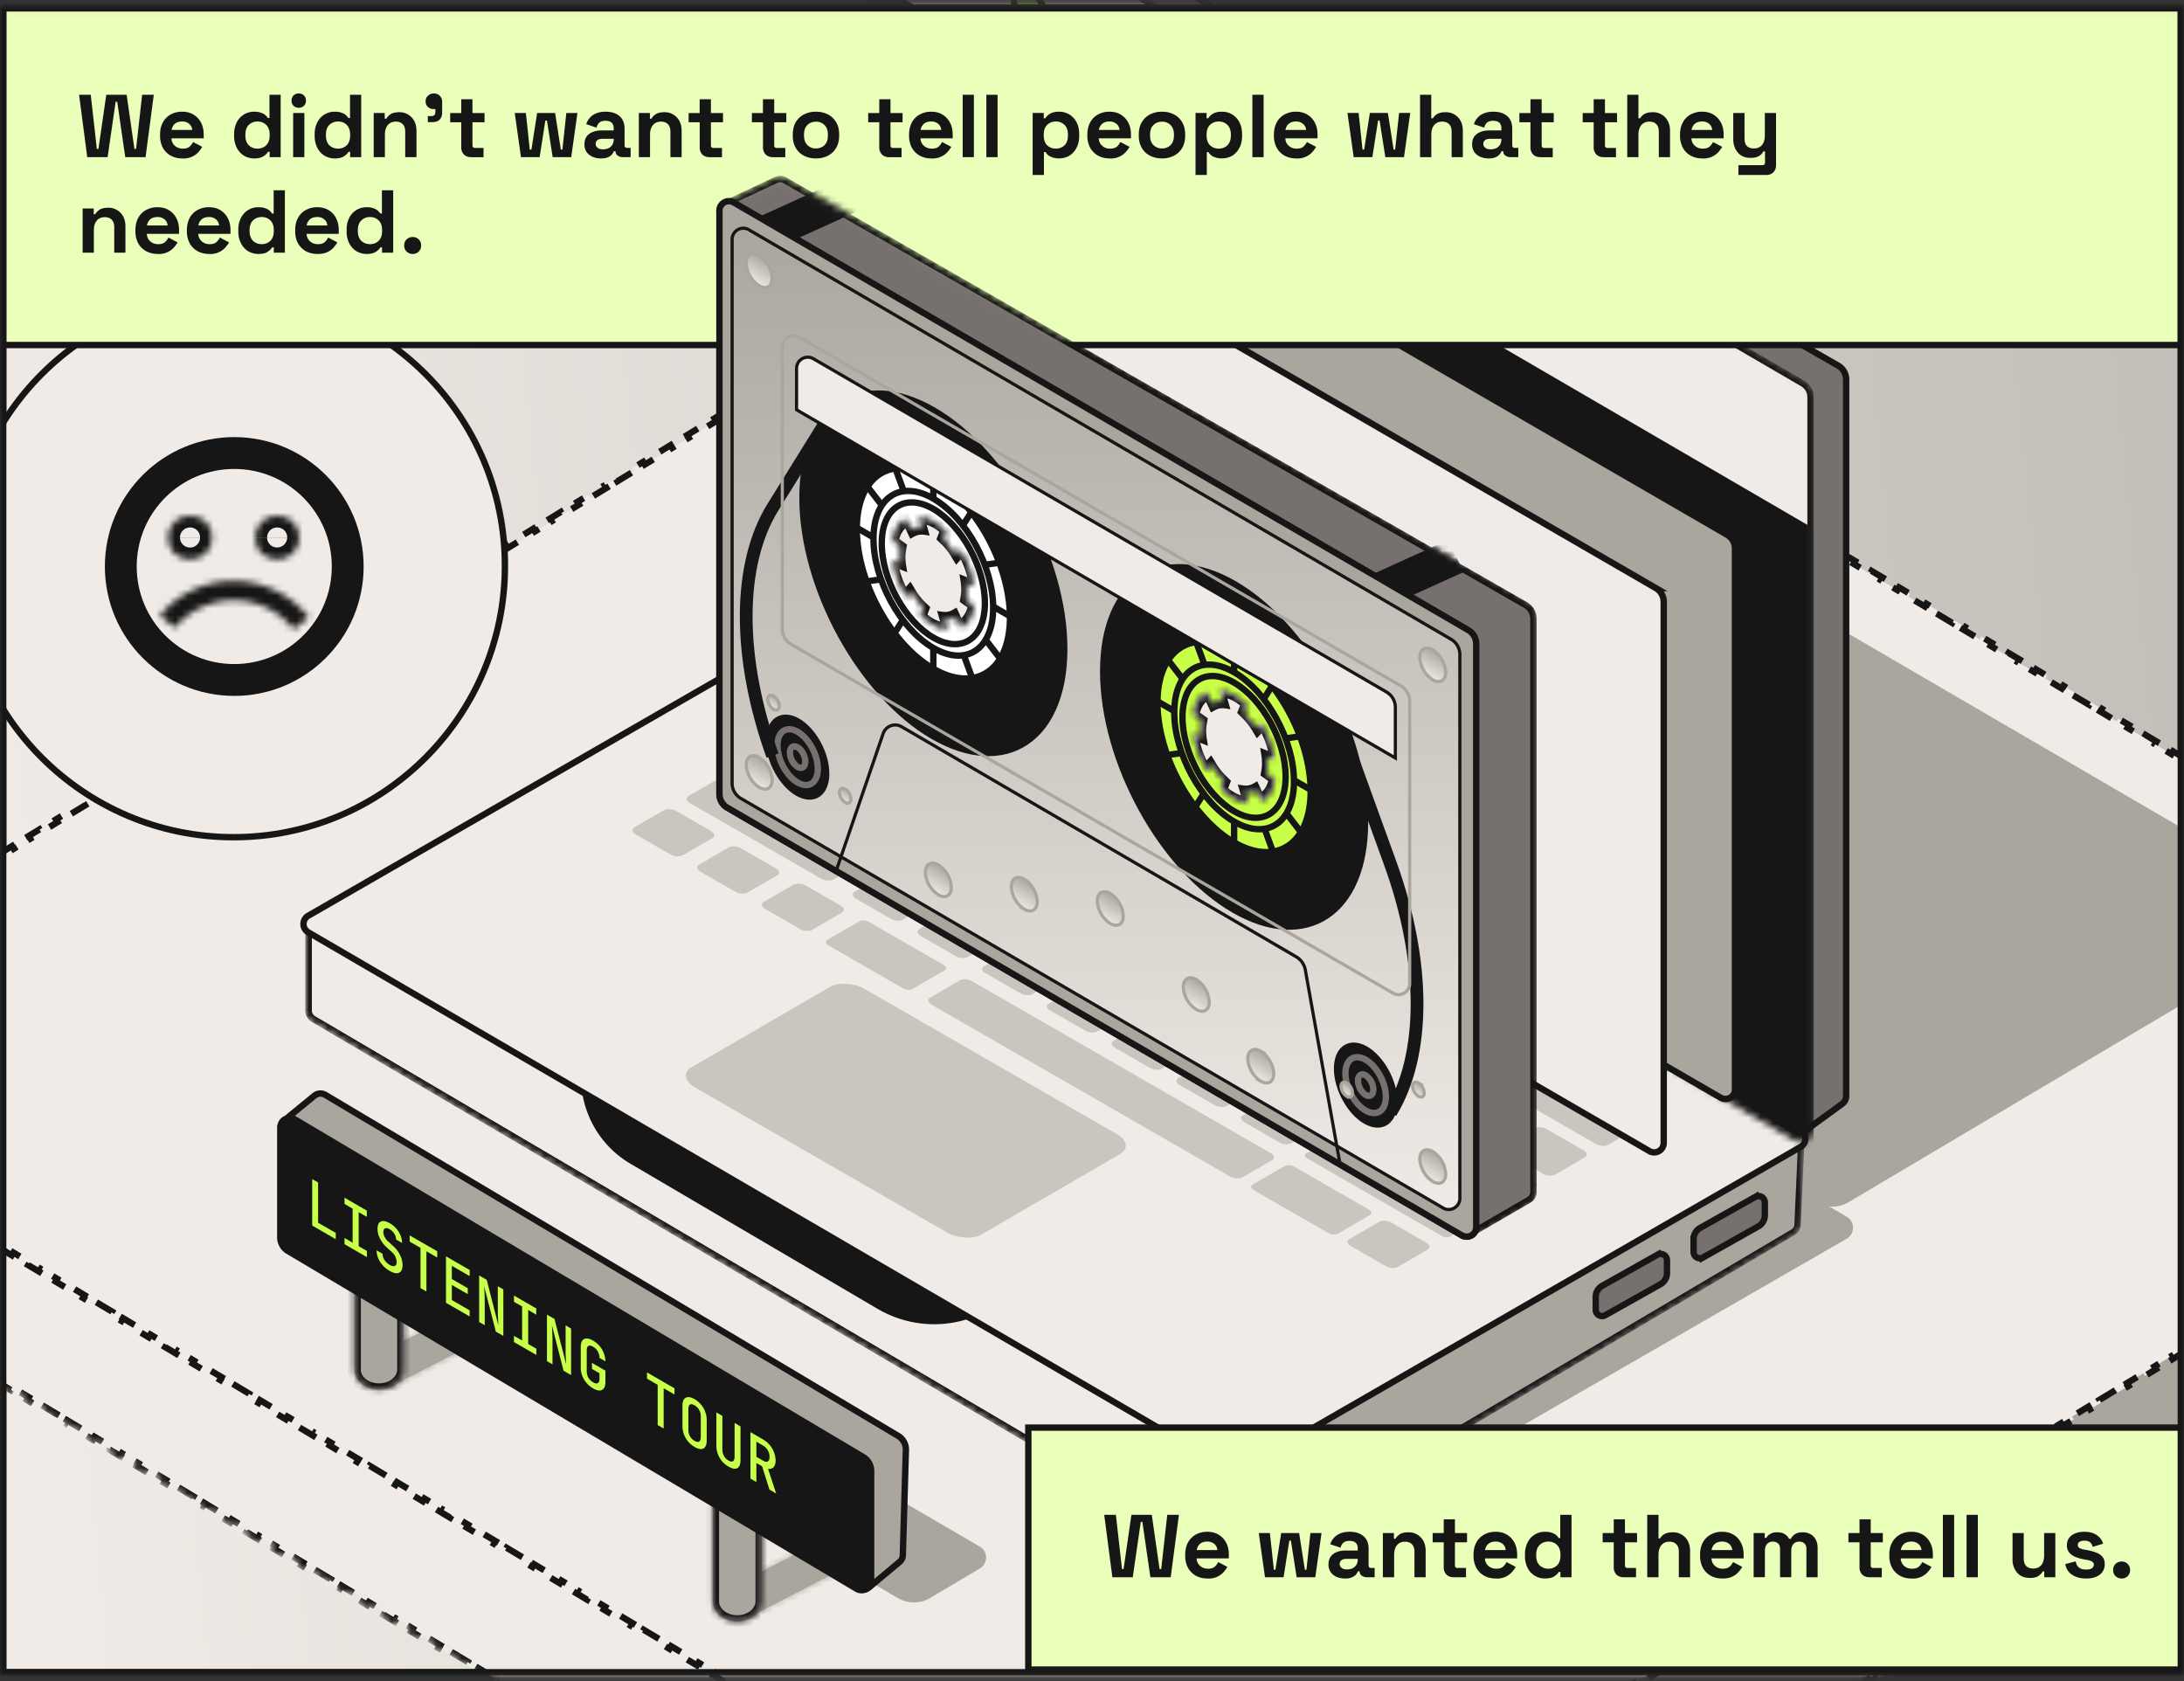 <svg viewBox="0 0 343 264" fill="none" xmlns="http://www.w3.org/2000/svg" xmlns:xlink="http://www.w3.org/1999/xlink"><rect x="0" y="0" width="343" height="264" fill="#333333" stroke="none"/><defs><path d="M121.88 28.26c.44-.21.96-.2 1.38.05l116.32 66.7a2.5 2.5 0 0 1 1.25 2.17v89.95a1.5 1.5 0 0 1-.74 1.3l-8.63 5a1.5 1.5 0 0 1-1.57-.05l-106.93-70.55a2.5 2.5 0 0 1-1.11-1.86l-8.18-87.76a1.5 1.5 0 0 1 .86-1.5l7.35-3.45Z" fill="#523AA0" stroke="#161616" id="g"/><path d="M121.88 28.26c.44-.21.96-.2 1.38.05l116.32 66.7a2.5 2.5 0 0 1 1.25 2.17v89.95a1.5 1.5 0 0 1-.74 1.3l-8.63 5a1.5 1.5 0 0 1-1.57-.05l-106.93-70.55a2.5 2.5 0 0 1-1.11-1.86l-8.18-87.76a1.5 1.5 0 0 1 .86-1.5l7.35-3.45Z" fill="#76716E" stroke="#161616" id="i"/><path fill="#161616" d="m136.17 26.35 2.31 5.09-20.5 9.3-2.3-5.1zm91.34 58.4 2.31 5.1-20.5 9.3-2.3-5.1z" id="j"/><path d="M112.98 33.09a1.5 1.5 0 0 1 2.25-1.3L230.6 98.95a2.5 2.5 0 0 1 1.24 2.16v91.58a1.5 1.5 0 0 1-2.26 1.3l-115.35-67.16a2.5 2.5 0 0 1-1.24-2.16V33.09Z" fill="#AAA59D" stroke="#161616" id="k"/><path d="M214.47 166.41c1.73 1 3.18 3.59 3.18 5.82 0 2.24-1.45 3.15-3.18 2.16-1.72-1-3.17-3.59-3.17-5.82 0-2.24 1.45-3.15 3.17-2.16Z" stroke="#76716E" id="m"/><path d="M146.58 74.53v30.58m12.3-8.19-24.6-14.2m18.45-2.59-12.3 19.38m16.8 4.11-21.3-27.6m4.5-2.99 12.3 33.58m4.51-18.28-21.3 2.99" stroke="#161616" id="n"/><path d="M146.58 78.3c5.17 2.98 9.4 10.64 9.4 17.15 0 6.52-4.23 9.29-9.4 6.3-5.16-2.98-9.4-10.64-9.4-17.16 0-6.51 4.24-9.28 9.4-6.3Z" fill="#fff" stroke="#161616" id="o"/><path d="M146.58 79.92c4.44 2.57 8.1 9.16 8.1 14.78 0 5.61-3.66 7.99-8.1 5.42-4.44-2.56-8.1-9.15-8.1-14.77 0-5.61 3.66-7.99 8.1-5.43Z" fill="#fff" stroke="#161616" id="p"/><path d="M193.82 91.7c11.32 6.53 20.55 23.29 20.55 37.46 0 14.17-9.23 20.26-20.55 13.72-11.33-6.53-20.56-23.29-20.56-37.46 0-14.17 9.23-20.26 20.56-13.72Z" fill="#161616" stroke="#161616" id="r"/><path d="M193.81 107.19c4.44 2.56 8.1 9.16 8.1 14.77 0 5.62-3.66 8-8.1 5.43-4.44-2.56-8.1-9.16-8.1-14.77 0-5.62 3.66-8 8.1-5.43Z" fill="#C8FF48" stroke="#161616" id="s"/><path d="M122.86 54.34a1.75 1.75 0 0 1 2.63-1.4l94.53 54.78c.85.5 1.37 1.4 1.37 2.38v44.33c0 1.35-1.46 2.2-2.63 1.52l-94.53-54.78a2.75 2.75 0 0 1-1.37-2.38V54.34Z" stroke="#AAA59D" stroke-width=".5" id="u"/><path d="M125.1 57.85c0-1.35 1.47-2.2 2.64-1.52l90.03 52.35c.85.5 1.37 1.4 1.37 2.38v7.97L125.1 64.35v-6.5Z" fill="#F0EBE6" stroke="#161616" stroke-width=".5" id="v"/><path d="m131.4 136.52 7.3-21.33a2 2 0 0 1 2.9-1.07l61.96 36.12a3 3 0 0 1 1.44 2.06l5.53 30.92" stroke="#161616" stroke-width=".5" id="w"/></defs><mask id="a" style="mask-type:alpha" maskUnits="userSpaceOnUse" x="0" y="0" width="343" height="264"><path fill="#F0EBE6" stroke="#161616" d="M.5 1.31h342V262.6H.5z"/></mask><g mask="url(#a)"><path fill="url(#b)" stroke="#161616" d="M.5 1.31h342V262.6H.5z"/><mask id="c" style="mask-type:alpha" maskUnits="userSpaceOnUse" x="-50" y="45" width="469" height="284"><path d="m383.54 147.16 1.8.92-.23.44 2.69 1.37.23-.45 1.8.92-.23.44 2.69 1.37.22-.44 1.8.9-.23.45 2.7 1.37.22-.44 1.8.9-.23.45 2.7 1.37.22-.44 1.8.9-.23.45 2.7 1.37.22-.45 1.8.92-.23.44 2.69 1.37.23-.44 1.8.9-.24.45 2.7 1.37.22-.45 1.8.91-.23.45 1.08.55v1.34h.5v2.2h-.5v3.32h.5v2.2h-.5v3.3h.5v2.21h-.5v3.31h.5v2.2h-.5v1.66c0 .46-.21.88-.56 1.17l-.16.1-1.3.8.27.42-1.72 1.06-.26-.43-2.59 1.58.26.43-1.72 1.05-.26-.42-2.58 1.58.26.42-1.72 1.06-.26-.43-2.58 1.58.26.43-1.72 1.05-.26-.43-2.58 1.59.26.42-1.73 1.05-.26-.42-2.58 1.58.26.43-1.72 1.05-.26-.43-2.58 1.59.26.42-1.72 1.05-.26-.42-2.58 1.58.26.43-1.72 1.05-.27-.43-2.58 1.58.26.43-1.72 1.05-.26-.42-2.58 1.58.26.42-1.72 1.06-.26-.43-2.58 1.58.26.43-1.72 1.05-.27-.42-2.58 1.58.26.42-1.72 1.06-.26-.43-2.58 1.58.26.43-1.72 1.05-.26-.43-2.58 1.59.26.42-1.72 1.05-.26-.42-2.58 1.58.25.43-1.72 1.05-.26-.43-2.58 1.58.26.43-1.72 1.05-.26-.42-2.58 1.58.26.42-1.72 1.06-.26-.43-2.58 1.58.26.43-1.72 1.05-.27-.42-2.58 1.58.26.42-1.72 1.06-.26-.43-2.58 1.58.26.43-1.72 1.05-.26-.43-2.58 1.59.26.42-1.73 1.06-.25-.43-2.59 1.58.26.43-1.72 1.05-.26-.43-2.58 1.58.26.43-1.72 1.05-.26-.42-2.58 1.58.26.42-1.72 1.06-.26-.43-2.59 1.58.26.43-1.72 1.05-.26-.42-2.58 1.58.26.42-1.72 1.06-.26-.43-2.58 1.58.26.43-1.72 1.05-.26-.42-2.59 1.58.27.42-1.73 1.06-.26-.43-2.58 1.58.26.43-1.72 1.05-.26-.43-2.58 1.58.26.43-1.72 1.05-.26-.42-2.58 1.58.26.43-1.72 1.05-.27-.43-2.58 1.58.26.43-1.72 1.05-.26-.42-2.58 1.58.26.42-1.72 1.06-.26-.43-2.58 1.58.26.43-1.72 1.05-.26-.42-2.59 1.58.27.42-1.73 1.06-.26-.43-2.58 1.58.26.43-1.72 1.05-.26-.42-2.58 1.58.26.42-1.72 1.05-.26-.42-2.58 1.58.26.43-1.72 1.05-.27-.43-2.58 1.58.26.43-1.72 1.05-.26-.42-2.58 1.58.26.43-1.72 1.05-.26-.43-2.58 1.58.26.43-1.72 1.05-.26-.42-2.59 1.58.26.42-1.72 1.06-.26-.43-2.58 1.58.26.43-1.72 1.05-.26-.42-2.58 1.58.26.42-1.72 1.06-.26-.43-2.59 1.58.26.43-1.72 1.05-.26-.43-2.58 1.58.26.43-1.72 1.05-.26-.42-2.58 1.58.26.43-1.72 1.05-.26-.43-2.59 1.58.26.43-1.72 1.05-.26-.42-2.58 1.58.26.42-1.72 1.06-.26-.43-2.58 1.58.26.43-1.72 1.05-.26-.42-2.58 1.58.26.42-1.72 1.06-.26-.43-2.59 1.58.26.43-1.72 1.05-.26-.43-2.58 1.58.26.43-1.72 1.06-.26-.43-1.3.79c-.42.26-.88.44-1.35.55l.1.49c-.7.16-1.44.16-2.16 0l.1-.48a4.5 4.5 0 0 1-1.35-.54l-1.3-.78-.25.42-1.73-1.03.26-.43-2.59-1.56-.25.43-1.73-1.04.26-.43-2.58-1.56-.26.43-1.72-1.04.25-.42-2.58-1.56-.26.43-1.72-1.04.26-.43-2.59-1.56-.26.43-1.72-1.04.26-.43-2.59-1.55-.25.42-1.73-1.04.26-.42-2.58-1.56-.26.43-1.73-1.04.26-.43-2.58-1.56-.26.43-1.72-1.04.26-.43-2.59-1.55-.26.43-1.72-1.04.26-.43-2.59-1.56-.26.43-1.72-1.04.26-.43-2.59-1.56-.25.43-1.73-1.04.26-.42-2.58-1.56-.26.43-1.73-1.04.26-.43-2.58-1.56-.26.43-1.72-1.04.26-.43-2.59-1.55-.26.42-1.72-1.03.26-.43-2.59-1.56-.26.43-1.72-1.04.26-.43-2.58-1.56-.26.43-1.73-1.04.26-.42-2.58-1.56-.26.43-1.73-1.04.27-.43-2.59-1.56-.26.43-1.72-1.04.26-.43-2.59-1.55-.26.42-1.72-1.04.26-.42-2.59-1.56-.25.43-1.73-1.04.26-.43-2.58-1.56-.26.43-1.73-1.04.26-.43-2.58-1.55-.26.43-1.72-1.04.26-.43-2.59-1.56-.26.43-1.72-1.04.26-.43-2.59-1.56-.26.43-1.72-1.04.26-.42-2.58-1.56-.26.43-1.73-1.04.26-.43-2.58-1.56-.26.43-1.72-1.04.25-.43-2.58-1.55-.26.42-1.72-1.03.26-.43-2.59-1.56-.26.43-1.72-1.04.26-.43-2.59-1.56-.25.43-1.73-1.04.26-.42-2.58-1.56-.26.43-1.73-1.04.26-.43-2.58-1.56-.26.43-1.72-1.04.26-.43-2.59-1.55-.26.42-1.72-1.03.26-.43-2.59-1.56-.26.43-1.72-1.04.26-.43-2.58-1.56-.26.43-1.73-1.04.26-.43-2.58-1.55-.26.42-1.72-1.03.25-.43-2.58-1.56-.26.43-1.72-1.04.26-.43-2.59-1.56-.26.43-1.72-1.03.26-.43-2.59-1.56-.25.43-1.73-1.04.26-.43-2.58-1.56-.26.43-1.73-1.04.26-.43-2.58-1.55-.26.42-1.72-1.03.26-.43-2.59-1.56-.26.43-1.72-1.04.26-.43-2.59-1.56-.26.43-1.72-1.04.26-.42-2.59-1.56-.25.43-1.73-1.04.26-.43-2.58-1.56-.26.43-1.73-1.04.26-.43-2.58-1.55-.26.42-1.72-1.04.26-.42-2.59-1.56-.26.43-1.72-1.04.26-.43-2.59-1.56-.26.43-1.72-1.04.26-.43-2.58-1.55-.26.42-1.73-1.03.26-.43-2.58-1.56-.26.43-1.72-1.04.25-.43-2.58-1.56-.26.43-1.72-1.04.26-.42-2.59-1.56-.26.43-1.72-1.04.26-.43-2.59-1.56-.25.43-1.73-1.04.26-.43-2.58-1.55-.26.42-1.72-1.04.25-.42-2.58-1.56-.26.43-1.72-1.04.26-.43-1.3-.78a1.5 1.5 0 0 1-.71-1.09l-.01-.2v-1.64h-.5v-2.2h.5v-3.32h-.5v-2.2h.5v-3.3h-.5v-2.2h.5v-3.31h-.5v-2.2h.5v-1.36l1.05-.54-.23-.44 1.77-.91.23.44 2.65-1.36-.23-.44 1.77-.9.23.44 2.65-1.36-.22-.45 1.76-.9.23.44 2.66-1.37-.23-.44 1.76-.9.23.44 2.66-1.36-.23-.45 1.77-.9.22.44 2.66-1.36-.23-.45 1.77-.9.23.44 2.65-1.36-.23-.45 1.77-.9.23.44 2.65-1.36-.23-.45 1.77-.9.23.44 2.65-1.36-.23-.44 1.77-.91.23.44 2.65-1.36-.23-.44 1.77-.91.23.44 2.65-1.36-.23-.44 1.77-.91.23.45 2.65-1.37-.23-.44 1.77-.91.23.44 2.65-1.36-.23-.44 1.77-.9.23.44 2.65-1.36-.22-.45 1.76-.9.23.44 2.66-1.36-.23-.45 1.76-.9.23.44 2.66-1.36-.23-.45 1.77-.9.22.44 2.66-1.36-.23-.45 1.77-.9.22.44 2.66-1.36-.23-.45 1.77-.9.23.44 2.65-1.36-.23-.45 1.77-.9.23.44 2.65-1.36-.23-.44 1.77-.91.23.44 2.65-1.36-.23-.44 1.77-.91.23.44 2.65-1.36-.23-.44 1.77-.91.23.44 2.65-1.36-.23-.44 1.77-.91.23.45 2.65-1.36-.23-.45 1.77-.9.23.44 2.65-1.36-.23-.45 1.77-.9.23.44 2.65-1.36-.22-.45 1.76-.9.23.44 2.65-1.36-.22-.45 1.77-.9.22.44 2.66-1.36-.23-.45 1.76-.9.23.44 2.66-1.36-.23-.45 1.77-.9.23.44 2.65-1.36-.23-.44 1.77-.91.23.44 2.65-1.36-.23-.44 1.77-.91.23.44 2.65-1.36-.23-.44 1.77-.91.23.44 2.65-1.36-.23-.44 1.77-.9.23.44 2.65-1.37-.23-.44 1.77-.9.23.44 2.65-1.36-.23-.45 1.77-.9.23.44 2.65-1.36-.22-.45 1.76-.9.23.44 2.65-1.36-.22-.45 1.76-.9.23.44 2.66-1.36-.23-.45 1.76-.9.23.44 2.66-1.36-.23-.45 1.77-.9.22.44 2.66-1.36-.23-.44 1.77-.91.22.44 2.66-1.36-.23-.44 1.77-.91.23.44 2.65-1.36-.23-.44 1.77-.91.23.44 2.65-1.36-.23-.44 1.77-.91.23.45 2.65-1.37-.23-.44 1.77-.9.23.44 2.65-1.37-.23-.44 1.77-.9.23.44 2.65-1.36-.23-.45 1.77-.9.23.44 2.65-1.36-.23-.45 1.77-.9.23.44 2.65-1.36-.22-.45 1.76-.9.23.44 2.66-1.36-.23-.45 1.76-.9.23.44 2.66-1.36-.23-.45 1.76-.9.23.44 2.66-1.36-.23-.44 1.77-.91.22.44 2.66-1.36-.23-.44 1.77-.91.23.44 1.32-.68c.38-.2.79-.33 1.2-.41l-.1-.5a5 5 0 0 1 1.89 0l-.1.5c.42.07.82.21 1.2.4l1.35.69.23-.45 1.8.91-.23.45 2.69 1.37.22-.45 1.8.91-.23.45 2.7 1.37.22-.45 1.8.91-.23.45 2.7 1.37.22-.45 1.8.91-.23.45 2.7 1.37.22-.45 1.8.91-.23.45 2.69 1.37.23-.45 1.8.91-.23.45 2.69 1.37.22-.45 1.8.91-.23.45 2.7 1.37.22-.45 1.8.91-.23.45 2.7 1.37.22-.45 1.8.91-.23.45 2.7 1.37.22-.45 1.8.91-.23.45 2.69 1.37.23-.45 1.79.91-.23.45 2.7 1.37.22-.45 1.8.91-.23.45 2.7 1.37.22-.45 1.8.91-.23.45 2.7 1.37.22-.45 1.8.91-.23.45 2.69 1.37.23-.45 1.8.91-.24.45 2.7 1.37.23-.45 1.79.91-.23.45 2.7 1.37.22-.45 1.8.91-.23.45 2.7 1.37.22-.45 1.8.91-.23.45 2.7 1.37.22-.45 1.8.91-.23.45 2.69 1.37.23-.45 1.8.91-.24.45 2.7 1.37.22-.45 1.8.91-.23.45 2.7 1.36.22-.44 1.8.91-.23.45 2.7 1.37.22-.45 1.8.91-.23.45 2.69 1.36.23-.44 1.8.91-.24.45 2.7 1.36.22-.44 1.8.91-.23.45 2.7 1.36.22-.44 1.8.91-.23.45 2.7 1.36.22-.44 1.8.91-.23.45 2.7 1.36.22-.44 1.8.9-.24.46 2.7 1.36.22-.44 1.8.91-.23.45 2.7 1.36.22-.44 1.8.9v.01l-.23.45 2.7 1.36.22-.44 1.8.9v.01l-.23.45 2.7 1.36.22-.44 1.8.9-.23.46 2.69 1.36.23-.44 1.79.9-.23.46 2.7 1.36.22-.44 1.8.9-.23.45 2.7 1.37.22-.44 1.8.9-.23.45 2.7 1.37.22-.44 1.8.9-.23.45 2.69 1.37.23-.44 1.8.9-.24.45 2.7 1.37.23-.44 1.79.9-.23.45 2.7 1.37.22-.44 1.8.9-.23.45 2.7 1.37.22-.44 1.8.9-.23.45 2.7 1.37.22-.44 1.8.9-.23.45 2.69 1.37.22-.45 1.8.92-.23.44 2.7 1.37.22-.45 1.8.92-.23.44 2.7 1.37.22-.45 1.8.92-.23.44 2.7 1.37.22-.45Z" fill="#ECE8E4" stroke="#161616" stroke-dasharray="3 2"/></mask><g mask="url(#c)" stroke="#161616" stroke-dasharray="3 2"><path d="m383.54 147.16 1.8.92-.23.44 2.69 1.37.23-.45 1.8.92-.23.44 2.69 1.37.22-.44 1.8.9-.23.45 2.7 1.37.22-.44 1.8.9-.23.45 2.7 1.37.22-.44 1.8.9-.23.45 2.7 1.37.22-.45 1.8.92-.23.44 2.69 1.37.23-.44 1.8.9-.24.45 2.7 1.37.22-.45 1.8.91-.23.45 1.08.55v1.34h.5v2.2h-.5v3.32h.5v2.2h-.5v3.3h.5v2.21h-.5v3.31h.5v2.2h-.5v1.66c0 .46-.21.88-.56 1.17l-.16.1-1.3.8.27.42-1.72 1.06-.26-.43-2.59 1.58.26.43-1.72 1.05-.26-.42-2.58 1.58.26.42-1.72 1.06-.26-.43-2.58 1.58.26.43-1.72 1.05-.26-.43-2.58 1.59.26.42-1.73 1.05-.26-.42-2.58 1.58.26.43-1.72 1.05-.26-.43-2.58 1.59.26.42-1.72 1.05-.26-.42-2.58 1.58.26.43-1.72 1.05-.27-.43-2.58 1.58.26.43-1.72 1.05-.26-.42-2.58 1.58.26.42-1.72 1.06-.26-.43-2.58 1.58.26.43-1.72 1.05-.27-.42-2.58 1.58.26.42-1.72 1.06-.26-.43-2.58 1.58.26.43-1.72 1.05-.26-.43-2.58 1.59.26.42-1.72 1.05-.26-.42-2.58 1.58.25.43-1.72 1.05-.26-.43-2.58 1.58.26.43-1.72 1.05-.26-.42-2.58 1.58.26.42-1.72 1.06-.26-.43-2.58 1.58.26.43-1.72 1.05-.27-.42-2.58 1.58.26.42-1.72 1.06-.26-.43-2.58 1.58.26.43-1.72 1.05-.26-.43-2.58 1.59.26.42-1.73 1.06-.25-.43-2.59 1.58.26.43-1.72 1.05-.26-.43-2.58 1.58.26.43-1.72 1.05-.26-.42-2.58 1.58.26.42-1.72 1.06-.26-.43-2.59 1.58.26.43-1.72 1.05-.26-.42-2.58 1.58.26.42-1.72 1.06-.26-.43-2.58 1.58.26.43-1.72 1.05-.26-.42-2.59 1.58.27.42-1.73 1.06-.26-.43-2.58 1.58.26.43-1.72 1.05-.26-.43-2.58 1.58.26.43-1.72 1.05-.26-.42-2.58 1.58.26.43-1.72 1.05-.27-.43-2.58 1.58.26.43-1.72 1.05-.26-.42-2.58 1.58.26.42-1.72 1.06-.26-.43-2.58 1.58.26.43-1.72 1.05-.26-.42-2.59 1.58.27.42-1.73 1.06-.26-.43-2.58 1.58.26.43-1.72 1.05-.26-.42-2.58 1.58.26.42-1.72 1.05-.26-.42-2.58 1.58.26.43-1.72 1.05-.27-.43-2.58 1.58.26.43-1.72 1.05-.26-.42-2.58 1.58.26.43-1.72 1.05-.26-.43-2.58 1.58.26.43-1.72 1.05-.26-.42-2.59 1.58.26.42-1.72 1.06-.26-.43-2.58 1.58.26.43-1.72 1.05-.26-.42-2.58 1.58.26.42-1.72 1.06-.26-.43-2.59 1.58.26.43-1.72 1.05-.26-.43-2.58 1.58.26.43-1.72 1.05-.26-.42-2.58 1.58.26.43-1.72 1.05-.26-.43-2.59 1.58.26.43-1.72 1.05-.26-.42-2.58 1.58.26.42-1.72 1.06-.26-.43-2.58 1.58.26.43-1.72 1.05-.26-.42-2.58 1.58.26.42-1.72 1.06-.26-.43-2.59 1.58.26.43-1.72 1.05-.26-.43-2.58 1.58.26.43-1.72 1.06-.26-.43-1.3.79c-.42.26-.88.44-1.35.55l.1.49c-.7.16-1.44.16-2.16 0l.1-.48a4.5 4.5 0 0 1-1.35-.54l-1.3-.78-.25.42-1.73-1.03.26-.43-2.59-1.56-.25.43-1.73-1.04.26-.43-2.58-1.56-.26.43-1.72-1.04.25-.42-2.58-1.56-.26.43-1.72-1.04.26-.43-2.59-1.56-.26.43-1.72-1.04.26-.43-2.59-1.55-.25.42-1.73-1.04.26-.42-2.58-1.56-.26.43-1.73-1.04.26-.43-2.58-1.56-.26.43-1.72-1.04.26-.43-2.59-1.55-.26.43-1.72-1.04.26-.43-2.59-1.56-.26.43-1.72-1.04.26-.43-2.59-1.56-.25.43-1.73-1.04.26-.42-2.58-1.56-.26.43-1.73-1.04.26-.43-2.58-1.56-.26.43-1.72-1.04.26-.43-2.59-1.55-.26.42-1.72-1.03.26-.43-2.59-1.56-.26.43-1.72-1.04.26-.43-2.58-1.56-.26.43-1.73-1.04.26-.42-2.58-1.56-.26.43-1.73-1.04.27-.43-2.59-1.56-.26.43-1.72-1.04.26-.43-2.59-1.55-.26.42-1.72-1.04.26-.42-2.59-1.56-.25.43-1.73-1.04.26-.43-2.58-1.56-.26.43-1.73-1.04.26-.43-2.58-1.55-.26.43-1.72-1.04.26-.43-2.59-1.56-.26.43-1.72-1.04.26-.43-2.59-1.56-.26.43-1.72-1.04.26-.42-2.58-1.56-.26.43-1.73-1.04.26-.43-2.58-1.56-.26.43-1.72-1.04.25-.43-2.58-1.55-.26.42-1.72-1.03.26-.43-2.59-1.56-.26.43-1.72-1.04.26-.43-2.59-1.56-.25.43-1.73-1.04.26-.42-2.58-1.56-.26.43-1.73-1.04.26-.43-2.58-1.56-.26.43-1.72-1.04.26-.43-2.59-1.55-.26.42-1.72-1.03.26-.43-2.59-1.56-.26.43-1.72-1.04.26-.43-2.58-1.56-.26.43-1.73-1.04.26-.43-2.58-1.55-.26.42-1.72-1.03.25-.43-2.58-1.56-.26.43-1.72-1.04.26-.43-2.59-1.56-.26.43-1.72-1.03.26-.43-2.59-1.56-.25.43-1.73-1.04.26-.43-2.58-1.56-.26.43-1.73-1.04.26-.43-2.58-1.55-.26.42-1.72-1.03.26-.43-2.59-1.56-.26.43-1.72-1.04.26-.43-2.59-1.56-.26.43-1.72-1.04.26-.42-2.59-1.56-.25.43-1.73-1.04.26-.43-2.58-1.56-.26.43-1.73-1.04.26-.43-2.58-1.55-.26.42-1.72-1.04.26-.42-2.59-1.56-.26.43-1.72-1.04.26-.43-2.59-1.56-.26.43-1.72-1.04.26-.43-2.58-1.55-.26.42-1.73-1.03.26-.43-2.58-1.56-.26.43-1.72-1.04.25-.43-2.58-1.56-.26.43-1.72-1.04.26-.42-2.59-1.56-.26.43-1.72-1.04.26-.43-2.59-1.56-.25.43-1.73-1.04.26-.43-2.58-1.55-.26.42-1.72-1.04.25-.42-2.58-1.56-.26.43-1.72-1.04.26-.43-1.3-.78a1.5 1.5 0 0 1-.71-1.09l-.01-.2v-1.64h-.5v-2.2h.5v-3.32h-.5v-2.2h.5v-3.3h-.5v-2.2h.5v-3.31h-.5v-2.2h.5v-1.36l1.05-.54-.23-.44 1.77-.91.23.44 2.65-1.36-.23-.44 1.77-.9.23.44 2.65-1.36-.22-.45 1.76-.9.23.44 2.66-1.37-.23-.44 1.76-.9.23.44 2.66-1.36-.23-.45 1.77-.9.22.44 2.66-1.36-.23-.45 1.77-.9.23.44 2.65-1.36-.23-.45 1.77-.9.23.44 2.65-1.36-.23-.45 1.77-.9.23.44 2.65-1.36-.23-.44 1.77-.91.23.44 2.65-1.36-.23-.44 1.77-.91.23.44 2.65-1.36-.23-.44 1.77-.91.23.45 2.65-1.37-.23-.44 1.77-.91.23.44 2.65-1.36-.23-.44 1.77-.9.23.44 2.65-1.36-.22-.45 1.76-.9.23.44 2.66-1.36-.23-.45 1.76-.9.23.44 2.66-1.36-.23-.45 1.77-.9.22.44 2.66-1.36-.23-.45 1.77-.9.22.44 2.66-1.36-.23-.45 1.77-.9.23.44 2.65-1.36-.23-.45 1.77-.9.23.44 2.65-1.36-.23-.44 1.77-.91.23.44 2.65-1.36-.23-.44 1.77-.91.23.44 2.65-1.36-.23-.44 1.77-.91.23.44 2.65-1.36-.23-.44 1.77-.91.23.45 2.65-1.36-.23-.45 1.77-.9.23.44 2.65-1.36-.23-.45 1.77-.9.23.44 2.65-1.36-.22-.45 1.76-.9.23.44 2.65-1.36-.22-.45 1.77-.9.22.44 2.66-1.36-.23-.45 1.76-.9.23.44 2.66-1.36-.23-.45 1.77-.9.23.44 2.65-1.36-.23-.44 1.77-.91.23.44 2.65-1.36-.23-.44 1.77-.91.23.44 2.65-1.36-.23-.44 1.77-.91.23.44 2.65-1.36-.23-.44 1.77-.9.23.44 2.65-1.37-.23-.44 1.77-.9.23.44 2.65-1.36-.23-.45 1.77-.9.23.44 2.65-1.36-.22-.45 1.76-.9.23.44 2.65-1.36-.22-.45 1.76-.9.23.44 2.66-1.36-.23-.45 1.76-.9.23.44 2.66-1.36-.23-.45 1.77-.9.22.44 2.66-1.36-.23-.44 1.77-.91.22.44 2.66-1.36-.23-.44 1.77-.91.23.44 2.65-1.36-.23-.44 1.77-.91.23.44 2.65-1.36-.23-.44 1.77-.91.23.45 2.65-1.37-.23-.44 1.77-.9.23.44 2.65-1.37-.23-.44 1.77-.9.23.44 2.65-1.36-.23-.45 1.77-.9.23.44 2.65-1.36-.23-.45 1.77-.9.23.44 2.65-1.36-.22-.45 1.76-.9.23.44 2.66-1.36-.23-.45 1.76-.9.23.44 2.66-1.36-.23-.45 1.76-.9.23.44 2.66-1.36-.23-.44 1.77-.91.22.44 2.66-1.36-.23-.44 1.77-.91.23.44 1.32-.68c.38-.2.79-.33 1.2-.41l-.1-.5a5 5 0 0 1 1.89 0l-.1.5c.42.07.82.21 1.2.4l1.35.69.23-.45 1.8.91-.23.45 2.69 1.37.22-.45 1.8.91-.23.45 2.7 1.37.22-.45 1.8.91-.23.45 2.7 1.37.22-.45 1.8.91-.23.45 2.7 1.37.22-.45 1.8.91-.23.45 2.69 1.37.23-.45 1.8.91-.23.45 2.69 1.37.22-.45 1.8.91-.23.45 2.7 1.37.22-.45 1.8.91-.23.45 2.7 1.37.22-.45 1.8.91-.23.45 2.7 1.37.22-.45 1.8.91-.23.45 2.69 1.37.23-.45 1.79.91-.23.45 2.7 1.37.22-.45 1.8.91-.23.45 2.7 1.37.22-.45 1.8.91-.23.45 2.7 1.37.22-.45 1.8.91-.23.45 2.69 1.37.23-.45 1.8.91-.24.45 2.7 1.37.23-.45 1.79.91-.23.45 2.7 1.37.22-.45 1.8.91-.23.45 2.7 1.37.22-.45 1.8.91-.23.45 2.7 1.37.22-.45 1.8.91-.23.45 2.69 1.37.23-.45 1.8.91-.24.45 2.7 1.37.22-.45 1.8.91-.23.45 2.7 1.36.22-.44 1.8.91-.23.45 2.7 1.37.22-.45 1.8.91-.23.45 2.69 1.36.23-.44 1.8.91-.24.45 2.7 1.36.22-.44 1.8.91-.23.45 2.7 1.36.22-.44 1.8.91-.23.45 2.7 1.36.22-.44 1.8.91-.23.45 2.7 1.36.22-.44 1.8.9-.24.46 2.7 1.36.22-.44 1.8.91-.23.45 2.7 1.36.22-.44 1.8.9v.01l-.23.45 2.7 1.36.22-.44 1.8.9v.01l-.23.45 2.7 1.36.22-.44 1.8.9-.23.46 2.69 1.36.23-.44 1.79.9-.23.46 2.7 1.36.22-.44 1.8.9-.23.45 2.7 1.37.22-.44 1.8.9-.23.45 2.7 1.37.22-.44 1.8.9-.23.45 2.69 1.37.23-.44 1.8.9-.24.45 2.7 1.37.23-.44 1.79.9-.23.45 2.7 1.37.22-.44 1.8.9-.23.45 2.7 1.37.22-.44 1.8.9-.23.45 2.7 1.37.22-.44 1.8.9-.23.45 2.69 1.37.22-.45 1.8.92-.23.44 2.7 1.37.22-.45 1.8.92-.23.44 2.7 1.37.22-.45 1.8.92-.23.44 2.7 1.37.22-.45Z" fill="#F0EBE6"/><path fill="#AAA59D" d="M186.35 91.85h248.34v281.44H186.35z"/><path d="m383.54 147.16 1.8.92-.23.44 2.69 1.37.23-.45 1.8.92-.23.44 2.69 1.37.22-.44 1.8.9-.23.45 2.7 1.37.22-.44 1.8.9-.23.45 2.7 1.37.22-.44 1.8.9-.23.45 2.7 1.37.22-.45 1.8.92-.23.44 2.69 1.37.23-.44 1.8.9-.24.45 2.7 1.37.22-.45 1.8.91-.23.45 1.08.55v1.34h.5v2.2h-.5v3.32h.5v2.2h-.5v3.3h.5v2.21h-.5v3.31h.5v2.2h-.5v1.66c0 .46-.21.88-.56 1.17l-.16.1-1.3.8.27.42-1.72 1.06-.26-.43-2.59 1.58.26.43-1.72 1.05-.26-.42-2.58 1.58.26.42-1.72 1.06-.26-.43-2.58 1.58.26.43-1.72 1.05-.26-.43-2.58 1.59.26.42-1.73 1.05-.26-.42-2.58 1.58.26.43-1.72 1.05-.26-.43-2.58 1.59.26.42-1.72 1.05-.26-.42-2.58 1.58.26.43-1.72 1.05-.27-.43-2.58 1.58.26.43-1.72 1.05-.26-.42-2.58 1.58.26.42-1.72 1.06-.26-.43-2.58 1.58.26.43-1.72 1.05-.27-.42-2.58 1.58.26.42-1.72 1.06-.26-.43-2.58 1.58.26.43-1.72 1.05-.26-.43-2.58 1.59.26.42-1.72 1.05-.26-.42-2.58 1.58.25.43-1.72 1.05-.26-.43-2.58 1.58.26.43-1.72 1.05-.26-.42-2.58 1.58.26.42-1.72 1.06-.26-.43-2.58 1.58.26.43-1.72 1.05-.27-.42-2.58 1.58.26.42-1.72 1.06-.26-.43-2.58 1.58.26.43-1.72 1.05-.26-.43-2.58 1.59.26.42-1.73 1.06-.25-.43-2.59 1.58.26.43-1.72 1.05-.26-.43-2.58 1.58.26.43-1.72 1.05-.26-.42-2.58 1.58.26.42-1.72 1.06-.26-.43-2.59 1.58.26.43-1.72 1.05-.26-.42-2.58 1.58.26.42-1.72 1.06-.26-.43-2.58 1.58.26.43-1.72 1.05-.26-.42-2.59 1.58.27.42-1.73 1.06-.26-.43-2.58 1.58.26.43-1.72 1.05-.26-.43-2.58 1.58.26.43-1.72 1.05-.26-.42-2.58 1.58.26.43-1.72 1.05-.27-.43-2.58 1.58.26.43-1.72 1.05-.26-.42-2.58 1.58.26.42-1.72 1.06-.26-.43-2.58 1.58.26.43-1.72 1.05-.26-.42-2.59 1.58.27.42-1.73 1.06-.26-.43-2.58 1.58.26.43-1.72 1.05-.26-.42-2.58 1.58.26.42-1.72 1.05-.26-.42-2.58 1.58.26.43-1.72 1.05-.27-.43-2.58 1.58.26.43-1.72 1.05-.26-.42-2.58 1.58.26.43-1.72 1.05-.26-.43-2.58 1.58.26.43-1.72 1.05-.26-.42-2.59 1.58.26.42-1.72 1.06-.26-.43-2.58 1.58.26.43-1.72 1.05-.26-.42-2.58 1.58.26.42-1.72 1.06-.26-.43-2.59 1.58.26.43-1.72 1.05-.26-.43-2.58 1.58.26.43-1.72 1.05-.26-.42-2.58 1.58.26.43-1.72 1.05-.26-.43-2.59 1.58.26.43-1.72 1.05-.26-.42-2.58 1.58.26.42-1.72 1.06-.26-.43-2.58 1.58.26.43-1.72 1.05-.26-.42-2.58 1.58.26.42-1.72 1.06-.26-.43-2.59 1.58.26.43-1.72 1.05-.26-.43-2.58 1.58.26.43-1.72 1.06-.26-.43-1.3.79c-.42.26-.88.44-1.35.55l.1.49c-.7.16-1.44.16-2.16 0l.1-.48a4.5 4.5 0 0 1-1.35-.54l-1.3-.78-.25.42-1.73-1.03.26-.43-2.59-1.56-.25.43-1.73-1.04.26-.43-2.58-1.56-.26.43-1.72-1.04.25-.42-2.58-1.56-.26.43-1.72-1.04.26-.43-2.59-1.56-.26.43-1.72-1.04.26-.43-2.59-1.55-.25.42-1.73-1.04.26-.42-2.58-1.56-.26.43-1.73-1.04.26-.43-2.58-1.56-.26.43-1.72-1.04.26-.43-2.59-1.55-.26.43-1.72-1.04.26-.43-2.59-1.56-.26.43-1.72-1.04.26-.43-2.59-1.56-.25.43-1.73-1.04.26-.42-2.58-1.56-.26.43-1.73-1.04.26-.43-2.58-1.56-.26.43-1.72-1.04.26-.43-2.59-1.55-.26.42-1.72-1.03.26-.43-2.59-1.56-.26.43-1.72-1.04.26-.43-2.58-1.56-.26.43-1.73-1.04.26-.42-2.58-1.56-.26.43-1.73-1.04.27-.43-2.59-1.56-.26.43-1.72-1.04.26-.43-2.59-1.55-.26.42-1.72-1.04.26-.42-2.59-1.56-.25.43-1.73-1.04.26-.43-2.58-1.56-.26.43-1.73-1.04.26-.43-2.58-1.55-.26.43-1.72-1.04.26-.43-2.59-1.56-.26.43-1.72-1.04.26-.43-2.59-1.56-.26.43-1.72-1.04.26-.42-2.58-1.56-.26.43-1.73-1.04.26-.43-2.58-1.56-.26.43-1.72-1.04.25-.43-2.58-1.55-.26.42-1.72-1.03.26-.43-2.59-1.56-.26.43-1.72-1.04.26-.43-2.59-1.56-.25.43-1.73-1.04.26-.42-2.58-1.56-.26.43-1.73-1.04.26-.43-2.58-1.56-.26.43-1.72-1.04.26-.43-2.59-1.55-.26.42-1.72-1.03.26-.43-2.59-1.56-.26.43-1.72-1.04.26-.43-2.58-1.56-.26.43-1.73-1.04.26-.43-2.58-1.55-.26.42-1.72-1.03.25-.43-2.58-1.56-.26.43-1.72-1.04.26-.43-2.59-1.56-.26.43-1.72-1.03.26-.43-2.59-1.56-.25.43-1.73-1.04.26-.43-2.58-1.56-.26.43-1.73-1.04.26-.43-2.58-1.55-.26.42-1.72-1.03.26-.43-2.59-1.56-.26.43-1.72-1.04.26-.43-2.59-1.56-.26.43-1.72-1.04.26-.42-2.59-1.56-.25.43-1.73-1.04.26-.43-2.58-1.56-.26.43-1.73-1.04.26-.43-2.58-1.55-.26.42-1.72-1.04.26-.42-2.59-1.56-.26.43-1.72-1.04.26-.43-2.59-1.56-.26.43-1.72-1.04.26-.43-2.58-1.55-.26.42-1.73-1.03.26-.43-2.58-1.56-.26.43-1.72-1.04.25-.43-2.58-1.56-.26.43-1.72-1.04.26-.42-2.59-1.56-.26.43-1.72-1.04.26-.43-2.59-1.56-.25.43-1.73-1.04.26-.43-2.58-1.55-.26.42-1.72-1.04.25-.42-2.58-1.56-.26.43-1.72-1.04.26-.43-1.3-.78a1.5 1.5 0 0 1-.71-1.09l-.01-.2v-1.64h-.5v-2.2h.5v-3.32h-.5v-2.2h.5v-3.3h-.5v-2.2h.5v-3.31h-.5v-2.2h.5v-1.36l1.05-.54-.23-.44 1.77-.91.23.44 2.65-1.36-.23-.44 1.77-.9.23.44 2.65-1.36-.22-.45 1.76-.9.23.44 2.66-1.37-.23-.44 1.76-.9.23.44 2.66-1.36-.23-.45 1.77-.9.22.44 2.66-1.36-.23-.45 1.77-.9.23.44 2.65-1.36-.23-.45 1.77-.9.23.44 2.65-1.36-.23-.45 1.77-.9.23.44 2.65-1.36-.23-.44 1.77-.91.23.44 2.65-1.36-.23-.44 1.77-.91.23.44 2.65-1.36-.23-.44 1.77-.91.23.45 2.65-1.37-.23-.44 1.77-.91.23.44 2.65-1.36-.23-.44 1.77-.9.23.44 2.65-1.36-.22-.45 1.76-.9.23.44 2.66-1.36-.23-.45 1.76-.9.23.44 2.66-1.36-.23-.45 1.77-.9.22.44 2.66-1.36-.23-.45 1.77-.9.22.44 2.66-1.36-.23-.45 1.77-.9.23.44 2.65-1.36-.23-.45 1.77-.9.23.44 2.65-1.36-.23-.44 1.77-.91.23.44 2.65-1.36-.23-.44 1.77-.91.23.44 2.65-1.36-.23-.44 1.77-.91.23.44 2.65-1.36-.23-.44 1.77-.91.23.45 2.65-1.36-.23-.45 1.77-.9.23.44 2.65-1.36-.23-.45 1.77-.9.23.44 2.65-1.36-.22-.45 1.76-.9.23.44 2.65-1.36-.22-.45 1.77-.9.22.44 2.66-1.36-.23-.45 1.76-.9.23.44 2.66-1.36-.23-.45 1.77-.9.23.44 2.65-1.36-.23-.44 1.77-.91.23.44 2.65-1.36-.23-.44 1.77-.91.23.44 2.65-1.36-.23-.44 1.77-.91.23.44 2.65-1.36-.23-.44 1.77-.9.23.44 2.65-1.37-.23-.44 1.77-.9.23.44 2.65-1.36-.23-.45 1.77-.9.23.44 2.65-1.36-.22-.45 1.76-.9.23.44 2.65-1.36-.22-.45 1.76-.9.23.44 2.66-1.36-.23-.45 1.76-.9.23.44 2.66-1.36-.23-.45 1.77-.9.22.44 2.66-1.36-.23-.44 1.77-.91.22.44 2.66-1.36-.23-.44 1.77-.91.23.44 2.65-1.36-.23-.44 1.77-.91.23.44 2.65-1.36-.23-.44 1.77-.91.23.45 2.65-1.37-.23-.44 1.77-.9.23.44 2.65-1.37-.23-.44 1.77-.9.23.44 2.65-1.36-.23-.45 1.77-.9.23.44 2.65-1.36-.23-.45 1.77-.9.23.44 2.65-1.36-.22-.45 1.76-.9.23.44 2.66-1.36-.23-.45 1.76-.9.23.44 2.66-1.36-.23-.45 1.76-.9.23.44 2.66-1.36-.23-.44 1.77-.91.22.44 2.66-1.36-.23-.44 1.77-.91.23.44 1.32-.68c.38-.2.79-.33 1.2-.41l-.1-.5a5 5 0 0 1 1.89 0l-.1.5c.42.07.82.21 1.2.4l1.35.69.23-.45 1.8.91-.23.45 2.69 1.37.22-.45 1.8.91-.23.45 2.7 1.37.22-.45 1.8.91-.23.45 2.7 1.37.22-.45 1.8.91-.23.45 2.7 1.37.22-.45 1.8.91-.23.45 2.69 1.37.23-.45 1.8.91-.23.45 2.69 1.37.22-.45 1.8.91-.23.45 2.7 1.37.22-.45 1.8.91-.23.45 2.7 1.37.22-.45 1.8.91-.23.45 2.7 1.37.22-.45 1.8.91-.23.45 2.69 1.37.23-.45 1.79.91-.23.45 2.7 1.37.22-.45 1.8.91-.23.45 2.7 1.37.22-.45 1.8.91-.23.45 2.7 1.37.22-.45 1.8.91-.23.45 2.69 1.37.23-.45 1.8.91-.24.45 2.7 1.37.23-.45 1.79.91-.23.45 2.7 1.37.22-.45 1.8.91-.23.45 2.7 1.37.22-.45 1.8.91-.23.45 2.7 1.37.22-.45 1.8.91-.23.45 2.69 1.37.23-.45 1.8.91-.24.45 2.7 1.37.22-.45 1.8.91-.23.45 2.7 1.36.22-.44 1.8.91-.23.45 2.7 1.37.22-.45 1.8.91-.23.45 2.69 1.36.23-.44 1.8.91-.24.45 2.7 1.36.22-.44 1.8.91-.23.45 2.7 1.36.22-.44 1.8.91-.23.45 2.7 1.36.22-.44 1.8.91-.23.45 2.7 1.36.22-.44 1.8.9-.24.46 2.7 1.36.22-.44 1.8.91-.23.45 2.7 1.36.22-.44 1.8.9v.01l-.23.45 2.7 1.36.22-.44 1.8.9v.01l-.23.45 2.7 1.36.22-.44 1.8.9-.23.46 2.69 1.36.23-.44 1.79.9-.23.46 2.7 1.36.22-.44 1.8.9-.23.45 2.7 1.37.22-.44 1.8.9-.23.45 2.7 1.37.22-.44 1.8.9-.23.45 2.69 1.37.23-.44 1.8.9-.24.45 2.7 1.37.23-.44 1.79.9-.23.45 2.7 1.37.22-.44 1.8.9-.23.45 2.7 1.37.22-.44 1.8.9-.23.45 2.7 1.37.22-.44 1.8.9-.23.45 2.69 1.37.22-.45 1.8.92-.23.44 2.7 1.37.22-.45 1.8.92-.23.44 2.7 1.37.22-.45 1.8.92-.23.44 2.7 1.37.22-.45Z"/></g><path d="m405.84 156.63 1.72 1.03-.26.43 2.58 1.54.26-.43 1.72 1.03-.25.43 2.58 1.55.25-.43 1.73 1.03-.26.43 1.29.77c.29.17.49.41.6.68l.46-.2c.22.5.23 1.09 0 1.6l-.45-.2c-.12.27-.31.51-.6.69l-1.3.78.27.43-1.73 1.05-.26-.43-2.58 1.58.26.42-1.73 1.05-.26-.42-2.58 1.57.26.43-1.73 1.05-.26-.43-2.58 1.58.26.42-1.72 1.05-.26-.43-2.59 1.58.26.42-1.73 1.05-.25-.42-2.59 1.57.26.43-1.72 1.05-.26-.43-2.59 1.58.26.42-1.72 1.05-.26-.43-2.59 1.58.26.43-1.72 1.04-.26-.42-2.59 1.57.26.43-1.72 1.05-.26-.43-2.59 1.58.26.42-1.72 1.05-.26-.42-2.59 1.57.26.43-1.72 1.04-.26-.42-2.59 1.57.26.43-1.72 1.05-.26-.43-2.59 1.58.26.42-1.72 1.05-.26-.42-2.59 1.57.26.43-1.72 1.05-.26-.43-2.59 1.57.26.43-1.72 1.05-.26-.43-2.59 1.58.26.42-1.72 1.05-.26-.42-2.59 1.57.27.43-1.73 1.05-.26-.43-2.58 1.57.25.43-1.72 1.05-.26-.43-2.58 1.58.26.42-1.73 1.05-.26-.42-2.58 1.57.26.43-1.73 1.05-.26-.43-2.58 1.57.26.43-1.73 1.05-.26-.43-2.58 1.58.26.42-1.73 1.05-.26-.42-2.58 1.57.26.43-1.73 1.05-.26-.43-2.58 1.57.26.43-1.73 1.05-.26-.43-2.58 1.58.26.42-1.73 1.05-.25-.42-2.6 1.57.27.43-1.73 1.05-.25-.43-2.6 1.57.27.43-1.72 1.05-.26-.43-2.59 1.58.26.42-1.72 1.05-.26-.42-2.59 1.57.26.43-1.72 1.05-.26-.43-2.59 1.57.26.43-1.72 1.05-.26-.43-2.59 1.58.26.42-1.72 1.05-.26-.42-2.59 1.57.26.43-1.72 1.05-.26-.43-2.59 1.57.26.43-1.72 1.05-.26-.42-2.59 1.57.26.43-1.72 1.04-.26-.42-2.59 1.57.26.43-1.72 1.05-.26-.43-2.59 1.57.26.43-1.72 1.05-.26-.43-2.59 1.58.26.43-1.72 1.04-.26-.42-2.59 1.57.27.43-1.73 1.05-.26-.43-2.58 1.58.25.42-1.72 1.05-.26-.42-2.58 1.57.26.43-1.73 1.05-.26-.43-2.58 1.57.25.43-1.72 1.05-.26-.43-2.58 1.58.26.42-1.73 1.05-.26-.42-2.58 1.57.26.43-1.73 1.05-.26-.43-2.58 1.57.26.43-1.73 1.05-.26-.43-2.58 1.58.26.42-1.73 1.05-.26-.42-2.58 1.57.26.43-1.72 1.05-.27-.43-2.58 1.57.26.43-1.72 1.05-.26-.43-2.6 1.58.27.42-1.72 1.05-.26-.42-2.59 1.57.26.43-1.72 1.05-.26-.43-2.59 1.57.26.43-1.72 1.05-.26-.43-2.59 1.58.26.42-1.72 1.05-.26-.42-2.59 1.57.26.43-1.72 1.05-.26-.43-2.59 1.57.26.43-1.72 1.05-.26-.43-1.3.79c-.42.26-.88.44-1.35.55l.11.48a5 5 0 0 1-2.15.01l.1-.49c-.47-.1-.93-.28-1.35-.53l-1.3-.77-.25.42-1.73-1.03.26-.43-2.58-1.54-.26.43-1.72-1.03.26-.43-2.59-1.55-.25.43-1.72-1.03.25-.43-2.58-1.54-.25.43-1.73-1.03.26-.43-2.58-1.55-.26.43-1.72-1.03.26-.43-2.59-1.54-.25.43-1.72-1.04.25-.42-2.58-1.55-.26.43-1.72-1.03.26-.43-2.58-1.55-.26.43-1.72-1.03.25-.43-2.58-1.54-.25.43-1.73-1.03.26-.43-2.58-1.55-.26.43-1.72-1.03.26-.43-2.59-1.54-.25.43-1.72-1.03.25-.43-2.58-1.55-.26.43-1.72-1.03.26-.43-2.58-1.54-.26.43-1.72-1.03.25-.43-2.58-1.55-.25.43-1.73-1.03.26-.43-2.58-1.54-.26.43-1.72-1.04.26-.42-2.59-1.55-.25.43-1.72-1.03.25-.43-2.58-1.54-.26.42-1.72-1.03.26-.43-2.58-1.54-.26.43-1.72-1.03.25-.43-2.58-1.55-.25.43-1.73-1.03.26-.43-2.58-1.54-.26.43-1.72-1.03.26-.43-2.59-1.55-.25.43-1.72-1.03.25-.43-2.58-1.54-.26.43-1.72-1.03.26-.43-2.58-1.55-.26.43-1.72-1.03.26-.43-2.59-1.54-.25.43-1.73-1.03.26-.43-2.58-1.55-.26.43-1.72-1.03.26-.43-2.59-1.55-.25.43-1.72-1.03.25-.43-2.58-1.54-.26.43-1.72-1.03.26-.43-2.58-1.55-.26.43-1.72-1.03.26-.43-2.59-1.54-.25.43-1.73-1.03.26-.43-2.58-1.55-.26.43-1.72-1.03.26-.43-2.58-1.54-.26.43-1.72-1.04.25-.42-2.58-1.55-.26.43-1.72-1.03.26-.43-2.58-1.54-.26.42-1.72-1.03.26-.43-2.59-1.54-.25.43-1.73-1.03.26-.43-2.58-1.55-.26.43-1.72-1.03.26-.43-2.58-1.54-.26.43-1.72-1.03.25-.43-2.58-1.55-.26.43-1.72-1.03.26-.43-2.58-1.54-.26.43-1.72-1.03.26-.43-2.59-1.55-.25.43-1.73-1.03.26-.43-2.58-1.54-.26.43-1.72-1.03.26-.43-2.58-1.55-.26.43-1.72-1.03.25-.43-2.58-1.55-.26.43-1.72-1.03.26-.42-2.58-1.55-.26.43-1.72-1.03.26-.43-2.59-1.55-.25.43-1.73-1.03.26-.43-2.58-1.54-.26.43-1.72-1.03.26-.43-2.58-1.55-.26.43-1.72-1.03.25-.43-2.58-1.54-.25.43-1.73-1.04.26-.42-2.58-1.55-.26.43-1.72-1.03.26-.43-2.59-1.54-.25.42-1.72-1.03.25-.42-2.58-1.55-.26.43-1.72-1.03.26-.43-2.58-1.55-.26.43-1.72-1.03.25-.43-2.58-1.54-.25.43-1.73-1.03.26-.43-2.58-1.55-.26.43-1.72-1.03.26-.43-2.59-1.54-.25.42-1.72-1.02.25-.43-1.29-.78a1.48 1.48 0 0 1-.6-.68l-.46.2a2.02 2.02 0 0 1 0-1.6l.45.2c.1-.23.27-.45.5-.62l.1-.06 1.3-.8-.27-.42 1.73-1.05.26.43 2.58-1.58-.26-.42 1.73-1.05.26.43 2.58-1.58-.26-.42 1.73-1.06.26.43 2.58-1.57-.26-.43 1.73-1.05.26.43 2.58-1.57-.26-.43 1.73-1.05.26.43 2.58-1.58-.26-.43 1.73-1.05.26.43 2.58-1.57-.26-.43 1.72-1.05.27.43 2.58-1.57-.26-.43 1.72-1.05.27.42 2.58-1.57-.26-.43 1.73-1.04.25.42 2.6-1.57-.27-.43 1.72-1.05.26.43 2.59-1.57-.26-.43 1.72-1.05.26.42 2.59-1.57-.26-.43 1.72-1.05.26.43 2.59-1.57-.26-.43 1.72-1.05.26.43 2.59-1.58-.26-.42 1.72-1.05.26.42 2.59-1.57-.26-.43 1.72-1.05.26.43 2.59-1.57-.26-.43 1.72-1.05.26.43 2.59-1.58-.26-.42 1.72-1.05.26.42 2.59-1.57-.26-.43 1.72-1.05.26.43 2.59-1.57-.26-.43 1.72-1.05.26.43 2.59-1.58-.26-.42 1.72-1.05.26.42 2.59-1.57-.26-.43 1.72-1.05.26.43 2.58-1.57-.26-.43 1.73-1.05.26.43 2.58-1.58-.26-.42L49.3 104l.26.42 2.58-1.57-.26-.43 1.73-1.05.26.43 2.58-1.57-.26-.43 1.73-1.05.26.43 2.58-1.58-.26-.42 1.73-1.05.26.42L65.07 95l-.26-.43 1.73-1.05.26.43 2.58-1.57-.26-.43 1.72-1.05.27.43 2.58-1.58-.26-.42 1.73-1.05.26.42L78 87.12l-.26-.43 1.72-1.05.26.43 2.6-1.57-.27-.43 1.72-1.05.26.43 2.59-1.58-.26-.42 1.72-1.06.26.43 2.59-1.57-.26-.43 1.72-1.05.26.43 2.59-1.57-.26-.43 1.72-1.05.26.43L99.55 74l-.26-.42 1.72-1.05.26.42 2.59-1.57-.26-.43 1.72-1.05.26.43 2.59-1.57-.26-.43 1.72-1.05.26.43 2.59-1.58-.26-.43 1.72-1.05.26.43 2.59-1.57-.26-.43 1.72-1.05.26.43 2.59-1.58-.27-.42 1.73-1.05.26.43 2.59-1.58-.26-.43 1.72-1.05.26.43 2.59-1.57-.27-.43 1.73-1.05.26.43 2.59-1.58-.27-.42 1.73-1.05.26.43 2.58-1.58-.26-.43 1.73-1.05.26.43 2.58-1.57-.26-.43 1.73-1.05.26.43 2.58-1.58-.26-.42 1.73-1.05.26.42 2.58-1.57-.26-.43 1.73-1.05.26.43 2.58-1.57-.26-.43 1.72-1.05.27.43 2.58-1.58-.26-.42 1.73-1.05.26.42 2.58-1.57-.26-.43 1.72-1.05.26.43 2.59-1.57-.26-.43 1.72-1.05.26.43 2.59-1.58-.26-.42 1.72-1.05.26.42 2.59-1.57-.26-.43 1.72-1.05.26.43 1.3-.79a4.5 4.5 0 0 1 1.35-.54l-.11-.49a5 5 0 0 1 2.15 0l-.1.48c.47.1.93.28 1.36.54l1.29.77.25-.43 1.73 1.03-.26.43 2.58 1.54.26-.43 1.72 1.04-.26.42 2.59 1.55.25-.43 1.72 1.03-.25.43 2.58 1.55.26-.43 1.72 1.03-.26.43L203.3 36l.26-.43 1.72 1.03-.25.43 2.58 1.55.25-.43 1.72 1.03-.25.43 2.58 1.54.26-.43 1.72 1.03-.26.43 2.59 1.55.25-.43 1.72 1.03-.25.43 2.58 1.54.26-.42 1.72 1.02-.26.43 2.58 1.55.26-.43 1.72 1.03-.25.43 2.58 1.55.25-.43 1.72 1.03-.25.43 2.58 1.54.26-.43 1.72 1.03-.26.43 2.59 1.55.25-.43 1.72 1.03-.25.43 2.58 1.54.26-.43 1.72 1.03-.26.43 2.58 1.55.26-.43 1.72 1.03-.25.43 2.58 1.54.26-.43 1.72 1.03-.26.43 2.58 1.55.26-.43 1.72 1.03-.26.43 2.58 1.54.26-.43 1.72 1.04-.25.42 2.58 1.55.26-.43 1.72 1.03-.26.43 2.58 1.55.26-.43 1.72 1.03-.25.43 2.58 1.54.25-.43 1.73 1.03-.26.43 2.58 1.55.26-.43 1.72 1.03-.26.43 2.58 1.54.26-.43 1.72 1.03-.25.43 2.58 1.55.25-.43 1.73 1.03-.26.43 2.58 1.54.26-.43 1.72 1.03-.25.43 2.58 1.55.25-.43 1.73 1.03-.26.43 2.58 1.55.26-.43 1.72 1.03-.26.43 2.59 1.54.25-.43 1.72 1.03-.25.43 2.58 1.55.26-.43 1.72 1.03-.26.43 2.58 1.54.26-.43 1.72 1.03-.25.43 2.58 1.55.25-.43 1.73 1.03-.26.43 2.58 1.54.26-.43 1.72 1.03-.26.43 2.58 1.55.26-.43 1.72 1.03-.25.43 2.58 1.54.25-.42 1.73 1.03-.26.42 2.58 1.55.26-.43 1.72 1.03-.26.43 2.59 1.55.25-.43 1.72 1.03-.25.42 2.58 1.55.26-.43 1.72 1.03-.26.43 2.58 1.55.26-.43 1.72 1.03-.25.43 2.58 1.54.25-.43 1.73 1.03-.26.43 2.58 1.55.26-.43 1.72 1.03-.26.43 2.59 1.54.25-.43 1.72 1.03-.25.43 2.58 1.55.26-.43 1.72 1.03-.26.43 2.58 1.54.26-.42 1.72 1.03-.25.43 2.58 1.54.26-.43 1.72 1.03-.26.43 2.58 1.55.26-.43 1.72 1.03-.26.43 2.59 1.54.25-.43 1.72 1.03-.25.43 2.58 1.55.26-.43 1.72 1.03-.26.43 2.59 1.54.25-.43 1.72 1.03-.25.43 2.58 1.55.25-.43 1.73 1.03-.26.43 2.58 1.54.26-.43 1.72 1.03-.26.44 2.59 1.54.25-.43 1.72 1.03-.25.43 2.58 1.55.26-.43Z" fill="#F0EBE6" stroke="#161616" stroke-dasharray="3 2"/><path d="M141.9 107.94a4.5 4.5 0 0 1 4.52.01l143.35 83.54c1 .58 1 2.02 0 2.6l-86.5 49.84c-1.4.8-3.12.8-4.52-.01L55.4 160.39a1.5 1.5 0 0 1 .01-2.6l86.5-49.85Zm73.23-48.98a4.5 4.5 0 0 1 4.56-.02l143.36 83.54c.99.57 1 2 .01 2.58l-72.99 43.29a4.5 4.5 0 0 1-4.56.02l-143.36-83.54a1.5 1.5 0 0 1 0-2.59l72.98-43.28Z" fill="#AAA59D" stroke="#AAA59D"/><mask id="d" style="mask-type:alpha" maskUnits="userSpaceOnUse" x="47" y="106" width="237" height="140"><path d="M135.25 107.44a4.5 4.5 0 0 1 3.78.1l143.91 71.5-.63 13.26c-.03.5-.3.97-.74 1.22l-85.27 50.36a4.5 4.5 0 0 1-4.57 0L49.2 160.01a1.5 1.5 0 0 1-.73-1.29v-13.9l86.77-37.38Z" fill="#D9D9D9" stroke="#161616"/></mask><g mask="url(#d)"><path d="M135.25 107.44a4.5 4.5 0 0 1 3.78.1l143.91 71.5-.63 13.26c-.03.5-.3.97-.74 1.22l-85.27 50.36a4.5 4.5 0 0 1-4.57 0L49.2 160.01a1.5 1.5 0 0 1-.73-1.29v-13.9l86.77-37.38Z" fill="#F0EBE6" stroke="#161616"/><path fill="#AAA59D" d="M193.32 154.97h100.62v96.43H193.32z"/><path d="m116.3 185.22 36.32 21.17a17.05 17.05 0 0 1-14.56-1.3l-38.8-22.78a15.22 15.22 0 0 1-7.36-11.05l24.4 13.96Z" fill="#161616" stroke="#161616"/><path d="M194.02 230.44v13.28m-58.76-136.29a4.5 4.5 0 0 1 3.77.1l143.91 70.8-.63 13.97c-.03.5-.3.97-.74 1.22l-85.27 50.36a4.5 4.5 0 0 1-4.57 0L49.2 160.01a1.5 1.5 0 0 1-.73-1.29v-13.9l86.78-37.39Z" stroke="#161616"/><path d="M250.61 203.66a2 2 0 0 1 1.02-1.74l8.67-4.88a1 1 0 0 1 1.5.87v2.01a2 2 0 0 1-1.03 1.75l-8.67 4.87a1 1 0 0 1-1.49-.87v-2.01Zm15.38-9.09a2 2 0 0 1 1.02-1.74l8.67-4.88a1 1 0 0 1 1.49.88v2a2 2 0 0 1-1.02 1.75l-8.67 4.88a1 1 0 0 1-1.5-.87v-2.02Z" fill="#76716E" stroke="#161616"/></g><path d="M134.92 93.97a4.5 4.5 0 0 1 4.51 0l143.35 83.54c1 .58 1 2.02 0 2.6l-86.5 49.85c-1.4.8-3.12.8-4.52-.01L48.41 146.4a1.5 1.5 0 0 1 .01-2.6l86.5-49.84Z" fill="#F0EBE6" stroke="#161616"/><g clip-path="url(#e)" fill="#AEA9A1" fill-opacity=".58"><path d="m144.72 111.34-5.5-3.16c-.57-.34-1.44-.38-1.91-.1l-4.63 2.68c-.48.27-.4.77.2 1.1l5.49 3.17c.58.33 1.44.38 1.92.1l4.62-2.68c.48-.28.4-.77-.19-1.1Zm10.17 5.86-5.5-3.17c-.58-.34-1.44-.38-1.92-.1l-4.62 2.68c-.48.27-.4.77.19 1.1l5.5 3.17c.58.34 1.44.38 1.92.1l4.62-2.68c.48-.27.4-.77-.2-1.1Zm10.17 5.84-5.5-3.16c-.58-.33-1.44-.38-1.92-.1l-4.63 2.68c-.47.28-.39.77.2 1.11l5.49 3.16c.58.34 1.45.38 1.92.1l4.63-2.67c.48-.28.39-.78-.2-1.12Zm10.16 5.86-5.49-3.17c-.58-.33-1.44-.38-1.92-.1l-4.63 2.68c-.48.28-.4.78.2 1.11l5.49 3.16c.58.34 1.44.39 1.92.1l4.62-2.67c.48-.28.4-.78-.19-1.11Zm10.18 5.85-5.5-3.16c-.59-.34-1.45-.39-1.93-.11l-4.62 2.68c-.48.28-.4.78.2 1.11l5.48 3.16c.59.34 1.45.39 1.93.11l4.62-2.68c.48-.28.4-.78-.19-1.11Zm10.16 5.85-5.5-3.16c-.58-.34-1.44-.39-1.92-.11l-4.62 2.68c-.48.28-.4.78.19 1.11l5.49 3.16c.59.34 1.45.39 1.92.11l4.63-2.68c.48-.28.4-.78-.2-1.11Zm10.16 5.85-5.49-3.16c-.58-.34-1.44-.39-1.92-.1l-4.63 2.67c-.48.28-.39.78.2 1.11l5.49 3.17c.58.33 1.44.38 1.92.1l4.63-2.68c.47-.28.39-.78-.2-1.11Zm10.18 5.85-5.5-3.16c-.59-.34-1.45-.38-1.93-.1l-4.62 2.68c-.48.27-.4.77.2 1.1l5.48 3.17c.59.33 1.45.38 1.93.1l4.62-2.68c.48-.28.4-.77-.19-1.1Zm10.16 5.85-5.5-3.16c-.58-.34-1.44-.38-1.92-.1l-4.62 2.68c-.48.27-.4.77.19 1.1l5.5 3.17c.57.34 1.44.38 1.91.1l4.63-2.68c.48-.27.4-.77-.2-1.1Zm10.17 5.85-5.5-3.16c-.58-.34-1.44-.38-1.92-.1l-4.62 2.68c-.48.28-.4.77.19 1.1l5.5 3.17c.58.34 1.44.38 1.91.1l4.63-2.68c.48-.27.4-.77-.2-1.1Zm-124.55-33.5-5.5-3.16c-.58-.33-1.44-.38-1.92-.1l-4.62 2.68c-.48.28-.4.77.2 1.11l5.48 3.16c.59.34 1.45.38 1.93.1l4.62-2.67c.48-.28.4-.78-.19-1.12Zm10.17 5.86-5.5-3.17c-.58-.33-1.44-.38-1.92-.1l-4.62 2.68c-.48.28-.4.78.19 1.11l5.5 3.16c.58.34 1.44.39 1.92.11l4.62-2.68c.48-.28.4-.78-.19-1.11Zm10.17 5.84-5.5-3.15c-.58-.34-1.44-.39-1.92-.11l-4.63 2.68c-.47.28-.39.78.2 1.11l5.49 3.16c.58.34 1.44.39 1.92.11l4.63-2.68c.48-.28.39-.78-.2-1.11ZM224 195.14l-5.5-3.16c-.59-.34-1.45-.38-1.93-.1l-4.62 2.68c-.48.27-.4.77.2 1.1l5.48 3.17c.59.33 1.45.38 1.93.1l4.62-2.68c.48-.28.4-.77-.19-1.1Zm-75.8-43.62-11.75-6.76c-.45-.26-1.12-.3-1.48-.08l-5.03 2.9c-.36.22-.3.6.15.87l11.75 6.76c.45.26 1.12.3 1.49.08l5.02-2.91c.37-.22.3-.6-.15-.86Zm66.79 38.43-11.76-6.76c-.45-.26-1.11-.3-1.48-.08l-5.02 2.91c-.37.21-.3.6.15.86l11.75 6.76c.45.26 1.12.3 1.49.08l5.02-2.91c.37-.21.3-.6-.15-.86Zm-58.18-62.19-5.5-3.16c-.58-.34-1.44-.39-1.91-.11l-4.63 2.68c-.48.28-.4.78.2 1.11l5.49 3.16c.58.34 1.44.39 1.92.11l4.62-2.68c.48-.28.4-.78-.19-1.11Zm-12.23-7.04-13.54-7.8c-.58-.33-1.44-.38-1.92-.1l-4.62 2.68c-.48.28-.4.78.19 1.11l13.54 7.8c.58.33 1.44.38 1.92.1l4.62-2.68c.48-.28.4-.77-.19-1.11Zm22.41 12.89-5.5-3.16c-.58-.33-1.44-.38-1.92-.1l-4.62 2.68c-.48.28-.4.77.19 1.1l5.5 3.17c.58.34 1.44.38 1.91.1l4.63-2.68c.48-.27.4-.77-.2-1.1Zm10.21 5.89-5.57-3.21c-.56-.33-1.4-.37-1.85-.1l-4.69 2.71c-.46.27-.38.75.19 1.07l5.56 3.21c.57.32 1.4.37 1.86.1l4.69-2.72c.46-.26.38-.74-.19-1.07Zm10.18 5.85-5.57-3.2c-.56-.33-1.4-.38-1.85-.1l-4.7 2.71c-.45.27-.37.75.2 1.07l5.56 3.2c.56.33 1.4.38 1.85.1l4.7-2.71c.45-.27.37-.75-.2-1.07Zm10.17 5.85-5.57-3.2c-.56-.33-1.39-.37-1.85-.1l-4.69 2.72c-.46.26-.38.74.19 1.07l5.57 3.2c.56.33 1.39.37 1.85.1l4.69-2.72c.46-.26.38-.74-.19-1.07Zm10.18 5.86-5.57-3.2c-.56-.33-1.4-.38-1.85-.1l-4.7 2.71c-.45.27-.37.75.2 1.07l5.56 3.2c.57.33 1.4.38 1.86.11l4.69-2.72c.46-.27.37-.75-.19-1.07Zm10.17 5.86-5.56-3.2c-.57-.33-1.4-.38-1.86-.11l-4.69 2.72c-.46.27-.37.75.19 1.07l5.57 3.2c.56.33 1.4.38 1.85.1l4.69-2.71c.46-.27.38-.75-.19-1.07Zm10.14 5.83-5.5-3.16c-.57-.34-1.44-.38-1.91-.1l-4.63 2.68c-.48.28-.4.77.2 1.1l5.49 3.17c.58.34 1.44.38 1.92.1l4.62-2.68c.48-.27.4-.77-.19-1.1Zm10.18 5.85-5.5-3.15c-.58-.34-1.44-.39-1.92-.1l-4.62 2.67c-.48.28-.4.78.2 1.11l5.48 3.17c.59.33 1.45.38 1.93.1l4.62-2.68c.48-.28.4-.78-.19-1.11Zm10.48 6.04-5.8-3.33c-.58-.34-1.44-.39-1.92-.11l-4.63 2.68c-.47.28-.39.78.2 1.11l5.8 3.34c.58.34 1.44.38 1.92.1l4.62-2.68c.48-.27.4-.77-.19-1.1Zm-99.2-47.68-5.5-3.16c-.58-.34-1.44-.38-1.92-.1l-4.63 2.68c-.47.27-.39.77.2 1.1l5.49 3.17c.58.34 1.44.38 1.92.1l4.63-2.68c.48-.28.39-.77-.2-1.1Zm-10.94-6.29-15.67-9.02c-.58-.33-1.44-.38-1.92-.1l-4.62 2.68c-.48.27-.4.77.19 1.1l15.66 9.02c.58.34 1.45.39 1.92.1l4.63-2.67c.48-.28.39-.78-.2-1.11Zm21.14 12.17-5.57-3.21c-.56-.32-1.39-.37-1.85-.1l-4.69 2.72c-.46.26-.38.74.19 1.07l5.57 3.2c.56.33 1.39.37 1.85.1l4.69-2.71c.46-.27.38-.75-.19-1.07Zm10.17 5.85-5.57-3.2c-.56-.33-1.39-.38-1.85-.11l-4.69 2.72c-.46.27-.38.74.19 1.07l5.57 3.2c.56.33 1.39.37 1.85.1l4.69-2.71c.46-.27.38-.75-.19-1.07Zm10.17 5.85-5.57-3.2c-.56-.33-1.4-.38-1.85-.1l-4.7 2.71c-.45.27-.37.75.2 1.07l5.56 3.2c.57.33 1.4.38 1.86.1l4.69-2.71c.46-.27.37-.75-.19-1.07Zm10.16 5.85-5.56-3.2c-.57-.33-1.4-.38-1.86-.1l-4.69 2.71c-.46.27-.37.75.19 1.07l5.57 3.2c.56.33 1.4.38 1.85.1l4.7-2.71c.45-.27.37-.75-.2-1.07Zm10.17 5.85-5.57-3.2c-.56-.33-1.39-.38-1.85-.1l-4.69 2.71c-.46.27-.38.75.19 1.07l5.57 3.2c.56.33 1.39.38 1.85.11l4.69-2.72c.46-.27.38-.75-.19-1.07Zm10.17 5.86-5.57-3.21c-.56-.33-1.4-.37-1.85-.1l-4.69 2.71c-.46.27-.38.75.19 1.07l5.56 3.21c.57.32 1.4.37 1.86.1l4.69-2.72c.46-.26.37-.74-.19-1.07Zm10.16 5.84-5.56-3.2c-.57-.33-1.4-.37-1.86-.1l-4.69 2.72c-.46.26-.37.74.19 1.07l5.57 3.2c.56.33 1.4.37 1.85.1l4.69-2.72c.46-.26.38-.74-.18-1.06Zm20.33 11.7-16.33-9.4c-.4-.23-.99-.26-1.31-.07l-5.17 3c-.33.2-.27.53.13.76l16.32 9.4c.4.23 1 .26 1.32.07l5.17-3c.33-.19.27-.53-.13-.76Zm-5.69-14.81 15.34 8.83c.58.34 1.44.38 1.92.1l4.62-2.68c.48-.27.4-.77-.19-1.1l-15.34-8.83c-.58-.34-1.45-.39-1.92-.11l-4.63 2.68c-.47.28-.39.78.2 1.11Zm-89.01-30.2-5.57-3.21c-.56-.32-1.4-.37-1.85-.1l-4.7 2.72c-.45.26-.37.74.2 1.07l5.56 3.2c.56.33 1.4.37 1.85.1l4.7-2.71c.45-.27.37-.75-.2-1.07Zm-38-14.53L129 138c.58.33 1.45.38 1.92.1l4.63-2.68c.48-.28.39-.78-.2-1.11l-20.66-11.9c-.58-.33-1.44-.38-1.92-.1l-4.62 2.68c-.48.28-.4.78.2 1.11Zm48.17 20.38-5.57-3.2c-.57-.33-1.4-.38-1.86-.11l-4.69 2.72c-.46.27-.37.75.19 1.07l5.57 3.2c.56.33 1.4.37 1.85.1l4.7-2.71c.45-.27.37-.75-.2-1.07Zm10.16 5.85-5.57-3.2c-.56-.33-1.39-.38-1.85-.11l-4.69 2.72c-.46.27-.38.75.19 1.07l5.57 3.2c.56.33 1.39.38 1.85.1l4.69-2.71c.46-.27.38-.75-.19-1.07Zm10.17 5.85-5.57-3.2c-.57-.33-1.4-.38-1.86-.1l-4.68 2.71c-.47.27-.38.75.18 1.07l5.57 3.2c.56.33 1.4.38 1.85.11l4.7-2.72c.45-.27.37-.75-.2-1.07Zm10.17 5.85-5.57-3.2c-.57-.33-1.4-.37-1.86-.1l-4.69 2.71c-.46.27-.37.75.19 1.07l5.57 3.2c.56.33 1.4.38 1.85.11l4.69-2.72c.46-.26.38-.74-.19-1.07Zm10.16 5.85-5.57-3.2c-.56-.33-1.4-.37-1.85-.1l-4.69 2.71c-.46.27-.38.75.19 1.08l5.56 3.2c.57.32 1.4.37 1.86.1l4.69-2.72c.46-.26.37-.74-.19-1.07Zm10.17 5.86-5.57-3.21c-.56-.32-1.4-.37-1.85-.1l-4.7 2.72c-.45.26-.37.74.2 1.07l5.56 3.2c.57.33 1.4.37 1.86.1l4.68-2.71c.47-.27.38-.75-.18-1.07Zm25.49 14.66-21.19-12.19c-.4-.23-.99-.26-1.32-.07l-5.17 3c-.32.19-.26.53.14.76l21.18 12.2c.4.22 1 .25 1.32.06l5.17-3c.33-.18.27-.53-.13-.75Zm-33-9.13.04-.02-.28-.16-3.25-1.88-6.35-3.65-2.45-1.4-4.67-2.7-1.26-.72-8.91-5.13-5.5-3.16-9.06-5.22-5.5-3.16c-.58-.34-1.44-.38-1.92-.1l-4.62 2.68c-.48.27-.4.77.2 1.1l2.21 1.28 41.08 23.64 3.64 2.1.28.16.04-.02c.55.2 1.2.2 1.6-.04l4.63-2.68c.4-.23.4-.61.05-.93Zm-24.44-3.19-39.6-22.79c-1.65-.95-4.09-1.08-5.44-.3l-21.75 12.62c-1.36.78-1.11 2.19.54 3.14l39.6 22.79c1.65.95 4.09 1.09 5.44.3l21.75-12.62c1.36-.78 1.11-2.19-.54-3.14Z"/></g><path d="M142.26-25.72a1.5 1.5 0 0 1 1.48.01l144.95 83.13a2.5 2.5 0 0 1 1.25 2.17v112.53c0 .48-.23.94-.62 1.22l-5.77 4.2a1.5 1.5 0 0 1-1.67.06L143.22 91.8a2.5 2.5 0 0 1-1.18-2.02L137.27-22a1.5 1.5 0 0 1 .77-1.37l4.22-2.35Z" fill="#76716E" stroke="#161616"/><mask id="f" style="mask-type:alpha" maskUnits="userSpaceOnUse" x="136" y="-25" width="149" height="205"><path d="M136.52-22.52a1.5 1.5 0 0 1 2.25-1.3l144.34 84.03a2.5 2.5 0 0 1 1.24 2.16v114.98a1.5 1.5 0 0 1-2.25 1.3L137.76 94.62a2.5 2.5 0 0 1-1.24-2.16V-22.52Z" fill="#ECE8E4" stroke="#161616"/></mask><g mask="url(#f)" stroke="#161616"><path d="M136.52-22.52a1.5 1.5 0 0 1 2.25-1.3l144.34 84.03a2.5 2.5 0 0 1 1.24 2.16v114.98a1.5 1.5 0 0 1-2.25 1.3L137.76 94.62a2.5 2.5 0 0 1-1.24-2.16V-22.52Z" fill="#F0EBE6"/><path d="M284.35 83.29v119.03l-147.83-86.07V-2.77l147.83 86.06Z" fill="#161616"/></g><path d="M140.71 11a1.5 1.5 0 0 1 2.25-1.3l128.27 74.27a2.5 2.5 0 0 1 1.25 2.16v84.94a1.5 1.5 0 0 1-2.26 1.3L141.96 98.1a2.5 2.5 0 0 1-1.25-2.16V11Z" fill="#AAA59D" stroke="#161616"/><circle cx="1.61" cy="1.61" transform="matrix(.866 .5 0 1 144.41 15.94)" fill="#76716E" r="1.61"/><circle cx="1.61" cy="1.61" transform="matrix(.866 .5 0 1 148.6 18.73)" fill="#76716E" r="1.61"/><circle cx="1.61" cy="1.61" transform="matrix(.866 .5 0 1 152.8 21.52)" fill="#76716E" r="1.61"/><path d="M129.53 19.4a1.5 1.5 0 0 1 2.25-1.3l128.27 74.25a2.5 2.5 0 0 1 1.24 2.17v84.94a1.5 1.5 0 0 1-2.25 1.3L130.78 106.5a2.5 2.5 0 0 1-1.25-2.17V19.4Z" fill="#F0EBE6" stroke="#161616"/><circle cx="1.61" cy="1.61" transform="matrix(.866 .5 0 1 133.23 24.32)" fill="#AAA59D" r="1.61"/><circle cx="1.61" cy="1.61" transform="matrix(.866 .5 0 1 137.42 27.12)" fill="#AAA59D" r="1.61"/><circle cx="1.61" cy="1.61" transform="matrix(.866 .5 0 1 141.61 29.91)" fill="#AAA59D" r="1.61"/><path d="M152.53-6.4a5.22 5.22 0 0 1 2.74 3.84c.14 1.5-.86 2.21-2.23 1.58a5.22 5.22 0 0 1-2.73-3.85c-.15-1.5.85-2.2 2.22-1.58Zm8.87 4.77a5.22 5.22 0 0 1 2.74 3.85c.14 1.5-.85 2.2-2.22 1.58a5.22 5.22 0 0 1-2.74-3.85c-.14-1.5.85-2.21 2.22-1.58Z" fill="#C8FF48" stroke="#161616"/><mask id="h" style="mask-type:alpha" maskUnits="userSpaceOnUse" x="113" y="27" width="129" height="168"><use xlink:href="#g"/></mask><g mask="url(#h)"><use xlink:href="#i"/><use xlink:href="#j"/></g><use xlink:href="#k"/><path d="M114.98 37.6c0-1.36 1.47-2.2 2.63-1.52l110.3 64.32c.84.5 1.36 1.4 1.36 2.38v85.4c0 1.35-1.47 2.2-2.63 1.51l-110.3-64.32a2.75 2.75 0 0 1-1.36-2.37V37.6Z" fill="url(#l)" stroke="#161616" stroke-width=".5"/><path d="M146.59 64.43c11.32 6.54 20.55 23.3 20.55 37.46 0 14.17-9.23 20.27-20.55 13.73-11.33-6.54-20.56-23.3-20.56-37.46 0-14.17 9.23-20.27 20.56-13.73Zm-21.32 48.85c2.45 1.41 4.48 5.07 4.48 8.2 0 3.14-2.03 4.45-4.48 3.03-2.45-1.41-4.49-5.07-4.49-8.2 0-3.14 2.04-4.44 4.49-3.03Z" fill="#161616" stroke="#161616"/><path d="M125.27 114.91c1.72 1 3.17 3.58 3.17 5.82s-1.45 3.15-3.17 2.15-3.17-3.58-3.17-5.82c0-2.23 1.45-3.14 3.17-2.15Z" stroke="#76716E"/><path d="M125.27 117.36c.63.37 1.2 1.35 1.2 2.23 0 .89-.57 1.21-1.2.84a2.82 2.82 0 0 1-1.21-2.23c0-.89.57-1.21 1.2-.84Z" stroke="#76716E"/><path d="m130.19 65.47-8.78 14.14c-5.6 9-5.62 23.6-.08 39.05m88.22-7.36 8.79 24.27c5.59 15.46 5.61 30.09.07 39.14" stroke="#161616" stroke-width="2"/><path d="M214.47 164.78c2.45 1.42 4.49 5.07 4.5 8.2 0 3.15-2.05 4.45-4.5 3.03-2.44-1.4-4.48-5.06-4.48-8.2 0-3.14 2.04-4.44 4.48-3.03Z" fill="#161616" stroke="#161616"/><use xlink:href="#m"/><path d="M214.47 168.86a2.81 2.81 0 0 1 1.21 2.23c0 .89-.57 1.22-1.2.85a2.81 2.81 0 0 1-1.21-2.24c0-.88.57-1.2 1.2-.84Z" stroke="#76716E"/><path d="M146.59 75.03c6.61 3.82 12.03 13.62 12.03 21.94 0 8.32-5.42 11.87-12.03 8.05-6.62-3.82-12.03-13.62-12.03-21.94 0-8.32 5.41-11.87 12.03-8.05Z" fill="#fff" stroke="#161616"/><use xlink:href="#n"/><use xlink:href="#o"/><use xlink:href="#p"/><mask id="q" fill="#fff"><path d="M144.39 81.16c1.35.06 2.88.92 4.26 2.4l-.47 1.17c.69.67 1.3 1.47 1.84 2.35l.74-.81a13.47 13.47 0 0 1 2.18 5.8l-1.23-.48a9.35 9.35 0 0 1 .03 2.64l1.22.89c-.17 1.72-.92 2.95-2.08 3.42l-.76-1.65c-.52.29-1.14.39-1.82.29l.48 1.68c-1.35-.06-2.88-.92-4.25-2.39l.45-1.16a11.81 11.81 0 0 1-1.84-2.36l-.73.8a13.47 13.47 0 0 1-2.18-5.8l1.22.48a9.29 9.29 0 0 1-.02-2.64l-1.22-.88c.17-1.73.92-2.96 2.08-3.42l.77 1.66a2.84 2.84 0 0 1 1.82-.28l-.5-1.7Z"/></mask><path d="M144.39 81.16c1.35.06 2.88.92 4.26 2.4l-.47 1.17c.69.67 1.3 1.47 1.84 2.35l.74-.81a13.47 13.47 0 0 1 2.18 5.8l-1.23-.48a9.35 9.35 0 0 1 .03 2.64l1.22.89c-.17 1.72-.92 2.95-2.08 3.42l-.76-1.65c-.52.29-1.14.39-1.82.29l.48 1.68c-1.35-.06-2.88-.92-4.25-2.39l.45-1.16a11.81 11.81 0 0 1-1.84-2.36l-.73.8a13.47 13.47 0 0 1-2.18-5.8l1.22.48a9.29 9.29 0 0 1-.02-2.64l-1.22-.88c.17-1.73.92-2.96 2.08-3.42l.77 1.66a2.84 2.84 0 0 1 1.82-.28l-.5-1.7Z" fill="#F0EBE6"/><path d="m144.39 81.16-.37-1.12-.74-.03.3 1.06.8.1Zm4.26 2.4.8.8.3-.72-.76-.81-.34.72Zm-.47 1.17-.81-.82-.31.79.84.81.28-.78Zm1.84 2.35-.6.39.74 1.21.57-.62-.71-.98Zm.74-.81.55-.47-.73-1.09-.53.58.71.98Zm2.18 5.8.14 1.07.83.33-.1-1.03-.87-.36Zm-1.23-.48-.14-1.07-.89-.35.18 1.13.85.29Zm.12 1.46.87.5-.87-.5Zm-.1 1.18-.85-.67-.16.94.9.66.12-.93Zm1.23.89.86.6.1-.92-.85-.61-.1.93Zm-2.08 3.42-.7.18.55 1.19.71-.29-.56-1.08Zm-.76-1.65.7-.2-.6-1.27-.71.4.6 1.07Zm-1.82.29-.3-1.11-.83-.13.33 1.15.8.09Zm.48 1.68.37 1.12.74.03-.3-1.06-.8-.1Zm-4.25-2.39-.82-.82-.28.73.75.81.34-.72Zm.45-1.16.81.82.31-.78-.84-.82-.28.78Zm-1.84-2.36.6-.38-.74-1.22-.57.62.7.98Zm-.73.8-.55.47.73 1.1.53-.59-.72-.98Zm-2.18-5.8-.14-1.07-.84-.33.12 1.03.86.36Zm1.22.48.14 1.07.89.35-.18-1.12-.85-.3Zm-.11-1.43-.87-.5.87.5Zm.1-1.2.85.66.16-.94-.9-.66-.12.93Zm-1.23-.9-.86-.6-.1.92.85.61.1-.92Zm2.08-3.41.7-.2-.55-1.18-.71.29.56 1.09Zm.77 1.66-.7.2.6 1.26.7-.39-.6-1.07Zm1.82-.28.3 1.11.83.13-.33-1.15-.8-.09Zm-.5-1.7.37 1.11c1.13.05 2.4.76 3.55 2l.34-.73.35-.72c-1.6-1.71-3.39-2.72-4.97-2.79l.37 1.12Zm4.27 2.38-.82-.82-.46 1.18.8.82.82.82.47-1.18-.81-.82Zm-.47 1.18-.28.78a9.85 9.85 0 0 1 1.53 1.96l.59-.39.59-.39a13.82 13.82 0 0 0-2.15-2.74l-.28.78Zm1.84 2.35.71.98.75-.81-.72-.98-.7-.98-.75.8.7.99Zm.74-.81-.54.46c1 1.51 1.68 3.3 1.87 4.98l.85.37.86.36a15.4 15.4 0 0 0-2.5-6.64l-.54.47Zm2.18 5.8-.13-1.06-1.24-.49.14 1.07.13 1.06 1.24.5-.14-1.07Zm-1.23-.48-.85-.3c.07.43.1.85.1 1.26l.87.5.87.5c0-.54-.05-1.1-.14-1.67l-.85-.3Zm.12 1.46-.87-.5c0 .36-.02.7-.08 1.01l.86.67.85.66c.07-.4.1-.85.1-1.34l-.86-.5Zm-.1 1.18-.1.93 1.22.89.11-.93.11-.93-1.22-.9-.11.94Zm1.23.89-.86-.61c-.15 1.5-.8 2.54-1.78 2.94l.56 1.09.56 1.08c1.34-.54 2.19-1.95 2.38-3.9l-.86-.6Zm-2.08 3.42.7-.2-.77-1.64-.7.19-.7.18.77 1.65.7-.18Zm-.76-1.65-.61-1.07c-.44.24-.95.33-1.51.25l.3 1.1.3 1.12c.8.12 1.52 0 2.12-.34l-.6-1.06Zm-1.82.29-.8-.1.48 1.69.8.09.8.1-.48-1.69-.8-.1Zm.48 1.68-.36-1.12c-1.13-.05-2.4-.76-3.55-2l-.34.73-.35.72c1.6 1.72 3.39 2.72 4.97 2.79l-.37-1.12Zm-4.25-2.39.8.82.46-1.16-.8-.82-.82-.82-.46 1.16.81.82Zm.45-1.16.28-.78a9.85 9.85 0 0 1-1.53-1.96l-.6.38-.59.4a13.85 13.85 0 0 0 2.16 2.74l.28-.78Zm-1.84-2.36-.71-.98-.74.8.72.98.7.98.74-.8-.71-.98Zm-.73.8.54-.46c-1-1.51-1.68-3.3-1.87-4.98l-.85-.37-.86-.36a15.4 15.4 0 0 0 2.5 6.64l.53-.47Zm-2.18-5.8.13 1.06 1.23.49-.14-1.07-.13-1.07-1.23-.48.14 1.06Zm1.22.48.85.3c-.06-.42-.1-.83-.1-1.23l-.86-.5-.87-.5c0 .53.05 1.08.13 1.63l.85.3Zm-.11-1.43.86.5c0-.37.03-.72.09-1.04l-.86-.67-.85-.67c-.07.43-.11.88-.11 1.38l.87.5Zm.1-1.2.1-.94-1.22-.88-.11.93-.11.92 1.22.9.11-.94Zm-1.23-.9.86.61c.15-1.5.8-2.54 1.78-2.94l-.56-1.08-.56-1.09c-1.34.54-2.19 1.95-2.38 3.9l.86.6Zm2.08-3.41-.7.18.77 1.67.7-.19.7-.18-.77-1.67-.7.19Zm.77 1.66.6 1.07c.44-.24.96-.32 1.52-.24l-.3-1.11-.3-1.11c-.8-.12-1.52 0-2.12.33l.6 1.06Zm1.82-.28.8.1-.49-1.71-.8-.1-.8-.1.48 1.72.8.09Z" fill="#161616" mask="url(#q)"/><use xlink:href="#r"/><path d="M193.81 102.3c6.62 3.82 12.03 13.62 12.03 21.94 0 8.31-5.41 11.86-12.03 8.04-6.61-3.81-12.03-13.62-12.03-21.93 0-8.32 5.42-11.87 12.03-8.05Z" fill="#C8FF48" stroke="#161616"/><path d="M193.82 101.8v30.58m12.3-8.19-24.6-14.2m18.45-2.59-12.3 19.38m16.8 4.1-21.3-27.59m4.5-2.99 12.3 33.58m4.5-18.28-21.3 2.98" stroke="#161616"/><path d="M193.82 105.56c5.16 2.98 9.4 10.65 9.4 17.16 0 6.52-4.24 9.28-9.4 6.3-5.17-2.98-9.4-10.65-9.4-17.16 0-6.52 4.23-9.28 9.4-6.3Z" fill="#C8FF48" stroke="#161616"/><use xlink:href="#s"/><mask id="t" fill="#fff"><path d="M191.62 108.43c1.35.06 2.89.92 4.26 2.39l-.47 1.18a11.4 11.4 0 0 1 1.84 2.35l.75-.81a13.48 13.48 0 0 1 2.18 5.8l-1.24-.49c.08.5.12 1 .12 1.47 0 .42-.03.81-.1 1.17l1.23.9c-.17 1.71-.92 2.94-2.07 3.41l-.77-1.65c-.52.3-1.14.4-1.82.3l.49 1.67c-1.36-.05-2.9-.91-4.26-2.38l.45-1.16a11.9 11.9 0 0 1-1.84-2.36l-.74.8a13.47 13.47 0 0 1-2.17-5.8l1.22.48a9.31 9.31 0 0 1-.01-2.64l-1.23-.89c.17-1.72.92-2.95 2.08-3.42l.77 1.67a2.84 2.84 0 0 1 1.82-.28l-.5-1.71Z"/></mask><path d="M191.62 108.43c1.35.06 2.89.92 4.26 2.39l-.47 1.18a11.4 11.4 0 0 1 1.84 2.35l.75-.81a13.48 13.48 0 0 1 2.18 5.8l-1.24-.49c.08.5.12 1 .12 1.47 0 .42-.03.81-.1 1.17l1.23.9c-.17 1.71-.92 2.94-2.07 3.41l-.77-1.65c-.52.3-1.14.4-1.82.3l.49 1.67c-1.36-.05-2.9-.91-4.26-2.38l.45-1.16a11.9 11.9 0 0 1-1.84-2.36l-.74.8a13.47 13.47 0 0 1-2.17-5.8l1.22.48a9.31 9.31 0 0 1-.01-2.64l-1.23-.89c.17-1.72.92-2.95 2.08-3.42l.77 1.67a2.84 2.84 0 0 1 1.82-.28l-.5-1.71Z" fill="#F0EBE6"/><path d="m191.62 108.43-.37-1.12-.74-.03.3 1.05.8.1Zm4.26 2.39.8.81.3-.72-.76-.81-.34.72Zm-.47 1.18-.81-.82-.3.78.83.82.28-.78Zm1.84 2.35-.59.39.73 1.2.57-.61-.7-.98Zm.75-.81.54-.47-.72-1.1-.53.58.7.98Zm2.18 5.8.13 1.07.84.33-.12-1.03-.85-.37Zm-1.24-.49-.13-1.06-.9-.36.18 1.13.85.3Zm.12 1.47.87.5-.87-.5Zm-.1 1.17-.84-.66-.16.94.9.65.1-.93Zm1.23.9.87.6.09-.92-.84-.62-.12.93Zm-2.07 3.41-.7.19.55 1.18.7-.28-.55-1.09Zm-.77-1.65.7-.19-.6-1.27-.7.4.6 1.06Zm-1.82.3-.3-1.12-.83-.12.33 1.14.8.1Zm.49 1.67.36 1.12.75.04-.31-1.06-.8-.1Zm-4.26-2.38-.81-.82-.3.73.77.8.34-.71Zm.45-1.16.81.81.31-.78-.84-.81-.28.78Zm-1.84-2.36.6-.39-.74-1.22-.57.63.7.98Zm-.74.8-.54.47.73 1.09.53-.58-.72-.98Zm-2.17-5.8-.14-1.07-.83-.34.1 1.04.87.36Zm1.22.48.14 1.06.89.36-.18-1.13-.85-.3Zm-.11-1.44-.87-.5.87.5Zm.1-1.2.85.67.16-.94-.9-.66-.11.93Zm-1.23-.89-.86-.6-.1.92.85.61.1-.93Zm2.08-3.42.7-.19-.55-1.18-.71.29.56 1.08Zm.77 1.67-.7.19.6 1.27.7-.4-.6-1.06Zm1.82-.28.3 1.1.83.13-.33-1.14-.8-.1Zm-.5-1.71.37 1.12c1.14.05 2.41.76 3.56 1.99l.34-.72.34-.72c-1.6-1.72-3.39-2.72-4.97-2.79l.37 1.12Zm4.27 2.39-.81-.82-.47 1.18.81.82.81.81.47-1.18-.81-.81Zm-.47 1.18-.28.78a9.86 9.86 0 0 1 1.53 1.96l.6-.4.58-.38a13.77 13.77 0 0 0-2.15-2.75l-.28.79Zm1.84 2.35.71.98.75-.81-.71-.98-.72-.99-.74.81.71.99Zm.75-.81-.54.46c1 1.5 1.67 3.3 1.86 4.98l.86.36.85.36a15.4 15.4 0 0 0-2.5-6.63l-.53.47Zm2.18 5.8-.14-1.06-1.23-.5.13 1.07.13 1.07 1.24.49-.13-1.07Zm-1.24-.49-.85-.29c.07.43.1.85.1 1.26l.87.5.87.5c0-.55-.05-1.11-.14-1.68l-.85-.29Zm.12 1.47-.86-.5c0 .36-.03.7-.08 1l.85.67.85.67c.07-.41.1-.86.1-1.34l-.86-.5Zm-.1 1.17-.1.93 1.22.89.11-.93.12-.93-1.23-.89-.11.93Zm1.23.9-.86-.61c-.15 1.49-.8 2.54-1.78 2.94l.56 1.08.56 1.09c1.34-.54 2.19-1.95 2.39-3.9l-.87-.6Zm-2.07 3.41.7-.19-.77-1.65-.7.2-.7.18.77 1.65.7-.19Zm-.77-1.65-.6-1.06c-.44.24-.96.33-1.52.24l.3 1.11.3 1.12c.8.11 1.52 0 2.13-.34l-.61-1.07Zm-1.82.3-.8-.1.48 1.68.8.1.81.09-.48-1.68-.8-.1Zm.49 1.67-.37-1.11c-1.13-.05-2.4-.77-3.55-2l-.34.73-.34.72c1.6 1.71 3.38 2.72 4.96 2.78l-.36-1.11Zm-4.26-2.38.8.81.47-1.16-.82-.81-.8-.82-.47 1.16.82.82Zm.45-1.16.28-.78a9.87 9.87 0 0 1-1.53-1.97l-.6.39-.58.39a13.76 13.76 0 0 0 2.15 2.75l.28-.78Zm-1.84-2.36-.71-.98-.74.8.72.98.7.98.74-.8-.71-.98Zm-.74.8.55-.47c-1-1.5-1.68-3.3-1.87-4.98l-.85-.36-.86-.36a15.4 15.4 0 0 0 2.5 6.64l.53-.47Zm-2.17-5.8.13 1.06 1.23.48-.14-1.06-.13-1.07-1.23-.48.14 1.06Zm1.22.48.85.3c-.06-.42-.1-.83-.1-1.24l-.86-.5-.87-.5c0 .54.05 1.09.13 1.64l.85.3Zm-.11-1.44.86.5c0-.37.03-.71.09-1.03l-.85-.67-.86-.67c-.07.42-.1.88-.1 1.37l.86.5Zm.1-1.2.1-.93-1.22-.89-.11.93-.11.93 1.23.89.1-.93Zm-1.23-.89.86.6c.15-1.49.8-2.54 1.78-2.93l-.56-1.09-.56-1.08c-1.34.53-2.19 1.94-2.38 3.9l.86.6Zm2.08-3.42-.7.19.78 1.67.7-.19.7-.19-.78-1.67-.7.2Zm.77 1.67.6 1.07c.45-.24.96-.33 1.52-.24l-.3-1.11-.3-1.11c-.8-.12-1.52 0-2.12.33l.6 1.06Zm1.82-.28.8.09-.49-1.7-.8-.1-.8-.1.49 1.71.8.1Z" fill="#161616" mask="url(#t)"/><use stroke-width=".5" xlink:href="#u"/><use stroke-width=".5" xlink:href="#v"/><use stroke-width=".5" xlink:href="#w"/><path d="M225.01 180.83a4.5 4.5 0 0 1 2.04 3.53c0 1.3-.91 1.82-2.04 1.17a4.5 4.5 0 0 1-2.03-3.52c0-1.3.91-1.82 2.03-1.18Z" fill="url(#x)" stroke="#AAA59D" stroke-width=".5"/><path d="M119.23 40.16a4.5 4.5 0 0 1 2.04 3.53c0 1.3-.91 1.82-2.04 1.17a4.5 4.5 0 0 1-2.03-3.52c0-1.3.9-1.83 2.03-1.18Z" fill="url(#y)" stroke="#AAA59D" stroke-width=".5"/><path d="M119.23 118.94a4.5 4.5 0 0 1 2.04 3.52c0 1.3-.91 1.83-2.04 1.18a4.5 4.5 0 0 1-2.03-3.53c0-1.3.9-1.82 2.03-1.17Z" fill="url(#z)" stroke="#AAA59D" stroke-width=".5"/><path d="M121.48 109.29c.5.29.91 1 .91 1.57 0 .58-.4.81-.9.53-.5-.3-.92-1-.92-1.58 0-.58.41-.81.91-.52Z" fill="url(#A)" stroke="#AAA59D" stroke-width=".5"/><path d="M132.74 123.92c.5.28.9.99.9 1.57 0 .58-.4.81-.9.52a2 2 0 0 1-.91-1.57c0-.58.4-.81.9-.52Z" fill="url(#B)" stroke="#AAA59D" stroke-width=".5"/><path d="M211.51 170.06c.5.29.9.99.9 1.57 0 .58-.4.81-.9.52a2 2 0 0 1-.9-1.57c0-.58.4-.81.9-.52Z" fill="url(#C)" stroke="#AAA59D" stroke-width=".5"/><path d="M222.76 170.06a2 2 0 0 1 .91 1.57c0 .58-.4.81-.9.52a2 2 0 0 1-.92-1.57c0-.58.41-.81.91-.52Z" fill="url(#D)" stroke="#AAA59D" stroke-width=".5"/><path d="M147.37 135.82a4.5 4.5 0 0 1 2.03 3.52c0 1.3-.91 1.82-2.03 1.18a4.5 4.5 0 0 1-2.04-3.53c0-1.3.91-1.82 2.03-1.17Z" fill="url(#E)" stroke="#AAA59D" stroke-width=".5"/><path d="M160.87 138.07a4.5 4.5 0 0 1 2.03 3.52c0 1.3-.9 1.83-2.03 1.18a4.5 4.5 0 0 1-2.03-3.53c0-1.3.9-1.82 2.03-1.17Z" fill="url(#F)" stroke="#AAA59D" stroke-width=".5"/><path d="M174.37 140.32a4.5 4.5 0 0 1 2.04 3.52c0 1.3-.91 1.83-2.04 1.18a4.5 4.5 0 0 1-2.03-3.53c0-1.3.91-1.82 2.03-1.17Z" fill="url(#G)" stroke="#AAA59D" stroke-width=".5"/><path d="M225.01 102.06a4.5 4.5 0 0 1 2.04 3.52c0 1.3-.91 1.82-2.04 1.17a4.5 4.5 0 0 1-2.03-3.52c0-1.3.91-1.82 2.03-1.17Z" fill="url(#H)" stroke="#AAA59D" stroke-width=".5"/><path d="M198 165.08a4.5 4.5 0 0 1 2.04 3.52c0 1.3-.91 1.83-2.03 1.18a4.5 4.5 0 0 1-2.04-3.53c0-1.3.91-1.82 2.04-1.17Z" fill="url(#I)" stroke="#AAA59D" stroke-width=".5"/><path d="M187.88 153.82a4.5 4.5 0 0 1 2.03 3.53c0 1.3-.9 1.82-2.03 1.17a4.5 4.5 0 0 1-2.04-3.52c0-1.3.91-1.82 2.04-1.18Z" fill="url(#J)" stroke="#AAA59D" stroke-width=".5"/><mask id="K" fill="#fff"><path d="m118.27 253.63-.3.13c-1.47.6-3.1.14-3.75-1.11-.69-1.34 0-3.07 1.55-3.87l16.81-8.67 2.5 4.84-16.8 8.68Z"/></mask><path d="m118.27 253.63-.3.13c-1.47.6-3.1.14-3.75-1.11-.69-1.34 0-3.07 1.55-3.87l16.81-8.67 2.5 4.84-16.8 8.68Z" fill="#AAA59D"/><path d="m118.27 253.63.42.9h.02l.02-.02-.46-.88Zm-.3.13.39.93.02-.01.02-.01-.42-.9Zm-3.75-1.11-.89.46.9-.46Zm1.55-3.87.46.9.9-.47-.47-.88-.89.45Zm0 0-.45-.88-.9.45.46.9.9-.47Zm16.81-8.67.89-.46-.46-.89-.89.46.46.9Zm2.5 4.84.46.9.89-.47-.46-.89-.89.46Zm-16.8 8.68-.43-.91-.3.13.43.91.42.9.3-.13-.43-.9Zm-.3.13-.38-.92c-1.12.45-2.13.04-2.49-.65l-.89.46-.89.46c.94 1.82 3.2 2.33 5.03 1.58l-.38-.93Zm-3.76-1.11.9-.46c-.39-.73-.07-1.9 1.11-2.52l-.46-.88-.45-.9c-1.92 1-2.99 3.27-1.99 5.22l.9-.46Zm1.55-3.87.9-.45-.9.45-.89.46.9-.46Zm0 0 .46.9 16.81-8.68-.46-.89-.46-.89-16.8 8.68.45.88Zm16.81-8.67-.89.46 2.5 4.84.89-.46.89-.46-2.5-4.84-.89.46Zm2.5 4.84-.46-.89-16.8 8.68.45.88.46.9 16.8-8.68-.45-.89Z" fill="#AAA59D" mask="url(#K)"/><mask id="L" fill="#fff"><path d="M62.08 217.4h-.02c-1.54.8-3.36.36-4.05-.97-.69-1.34 0-3.07 1.55-3.87l16.81-8.67 2.5 4.84-16.79 8.66Z"/></mask><path d="M62.08 217.4h-.02c-1.54.8-3.36.36-4.05-.97-.69-1.34 0-3.07 1.55-3.87l16.81-8.67 2.5 4.84-16.79 8.66Z" fill="#AAA59D"/><path d="m62.08 217.4-.46-.9.46.9Zm-.02 0 .46.89-.46-.89Zm-4.05-.97-.89.45.9-.45Zm1.55-3.87.46.89.9-.46-.47-.89-.89.46Zm0 0-.45-.89-.9.46.47.89.88-.46Zm16.81-8.67.9-.46-.47-.89-.89.46.46.89Zm2.5 4.84.46.89.89-.46-.46-.89-.89.46Zm-16.79 8.66-.46-.88a.73.73 0 0 0-.05.02l-.01.01.04-.03.46.9.46.88.05-.03h.02c-.02 0-.03 0-.04.02l-.47-.89Zm-.02.01-.45-.89c-1.19.61-2.33.19-2.7-.54l-.9.46-.89.45c1 1.95 3.49 2.4 5.4 1.41l-.46-.89Zm-4.05-.97.9-.46c-.38-.73-.07-1.91 1.11-2.52l-.46-.89-.45-.89c-1.92.99-2.99 3.27-1.99 5.21l.9-.45Zm1.55-3.87.9-.46-.9.46-.88.46.88-.46Zm0 0 .46.89 16.81-8.67-.46-.9-.46-.88-16.8 8.67.45.89Zm16.81-8.67-.89.46 2.5 4.84.9-.46.88-.46-2.5-4.84-.89.46Zm2.5 4.84-.46-.89-16.79 8.66.46.9.46.88 16.79-8.66-.46-.9Z" fill="#AAA59D" mask="url(#L)"/><path d="M53.39 187.61a4.5 4.5 0 0 1 4.56-.02l95.67 55.7c.99.57 1 2 .01 2.58l-7.79 4.63a4.5 4.5 0 0 1-4.56.02l-95.67-55.7c-.99-.57-1-2-.01-2.58l7.79-4.63Z" fill="#AAA59D" stroke="#AAA59D"/><mask id="M" fill="#fff"><path d="M63.38 215.05v.03c0 1.74-1.72 3.15-3.86 3.15-2.06 0-3.75-1.32-3.85-2.99v-19.08h7.71v18.89Z"/></mask><path d="M63.38 215.05v.03c0 1.74-1.72 3.15-3.86 3.15-2.06 0-3.75-1.32-3.85-2.99v-19.08h7.71v18.89Z" fill="#AAA59D"/><path d="M63.38 215.05h-1v.01l1-.01Zm0 .03h1-1Zm-3.86 3.15v1-1Zm-3.85-2.99-1 .03v.03l1-.06Zm0-.16h-1v.03l1-.03Zm0-18.92v-1h-1v1h1Zm7.71 0h1v-1h-1v1Zm0 18.89-1 .01v.05-.03h2a1.1 1.1 0 0 0 0-.07v.03l-1 .01Zm0 .03h-1c0 1-1.08 2.15-2.86 2.15v2c2.49 0 4.87-1.68 4.87-4.15h-1Zm-3.86 3.15v-1c-1.71 0-2.8-1.07-2.86-2.05l-1 .06-1 .06c.15 2.36 2.45 3.93 4.86 3.93v-1Zm-3.85-2.99 1-.03v-.16l-1 .03-1 .03v.16l1-.03Zm0-.16h1v-18.92h-2v18.92h1Zm0-18.92v1h7.71v-2h-7.72v1Zm7.71 0h-1v18.89h2v-18.89h-1Z" fill="#161616" mask="url(#M)"/><mask id="N" fill="#fff"><path d="M119.65 251.46v.03c0 1.74-1.73 3.15-3.86 3.15-2.07 0-3.75-1.32-3.86-3v-19.07h7.72v18.89Z"/></mask><path d="M119.65 251.46v.03c0 1.74-1.73 3.15-3.86 3.15-2.07 0-3.75-1.32-3.86-3v-19.07h7.72v18.89Z" fill="#AAA59D"/><path d="M119.65 251.46h-1v.01l1-.01Zm0 .03h1-1Zm-3.86 3.15v1-1Zm-3.86-3-1 .04v.03l1-.06Zm0-.15h-1v.03l1-.03Zm0-18.92v-1h-1v1h1Zm7.72 0h1v-1h-1v1Zm0 18.89-1 .01v.05-.03h2v-.07.03h-1Zm0 .03h-1c0 1-1.08 2.15-2.86 2.15v2c2.49 0 4.86-1.68 4.86-4.15h-1Zm-3.86 3.15v-1c-1.72 0-2.8-1.08-2.86-2.05l-1 .06-1 .06c.15 2.35 2.45 3.93 4.86 3.93v-1Zm-3.86-3 1-.02v-.16l-1 .03-1 .03v.16l1-.03Zm0-.15h1v-18.92h-2v18.92h1Zm0-18.92v1h7.72v-2h-7.72v1Zm7.72 0h-1v18.89h2v-18.89h-1Z" fill="#161616" mask="url(#N)"/><path d="M49.38 172.06a1.5 1.5 0 0 1 1.71-.13l89.96 53.55a2.5 2.5 0 0 1 1.22 2.22l-.48 16.49c0 .43-.2.83-.53 1.1l-4.78 3.99a1.5 1.5 0 0 1-1.8.09l-84.46-56.49a2.5 2.5 0 0 1-1-1.37l-4.3-14.63a1.5 1.5 0 0 1 .5-1.58l3.96-3.24Z" fill="#AAA59D" stroke="#161616"/><path d="M44.02 177.06a1.5 1.5 0 0 1 2.27-1.29l89.3 53.05a2.5 2.5 0 0 1 1.22 2.15v17.24a1.5 1.5 0 0 1-2.27 1.29l-89.3-53.05a2.5 2.5 0 0 1-1.22-2.15v-17.24Z" fill="#161616" stroke="#161616"/><path d="M49.03 192.45v-7.3l.93.54v6.32l2.77 1.6v.98l-3.7-2.14Zm5.08 2.93v-.98l1.27.74v-5.34l-1.27-.74v-.98l3.5 2.03v.98l-1.28-.74v5.34l1.29.74v.98l-3.51-2.03Zm7.1 4.2a4.46 4.46 0 0 1-1.1-.88c-.3-.35-.55-.72-.71-1.12-.17-.4-.25-.82-.25-1.23l.93.54c0 .33.1.65.3.97.21.32.49.58.84.78.32.19.59.24.78.15.2-.08.3-.3.3-.62a2.21 2.21 0 0 0-.71-1.51l-.84-.77a4.76 4.76 0 0 1-1.08-1.4 3.4 3.4 0 0 1-.38-1.51c0-.61.18-1 .52-1.15.35-.17.82-.08 1.4.26.59.33 1.05.78 1.4 1.34.35.56.53 1.14.53 1.75l-.94-.54c0-.32-.09-.62-.27-.9a2.04 2.04 0 0 0-.72-.7c-.3-.19-.55-.23-.73-.15-.18.08-.27.28-.27.6 0 .24.06.5.2.75.12.25.3.48.52.68l.87.8c.45.41.8.88 1.04 1.4.26.52.38 1.04.38 1.57 0 .41-.08.72-.25.94a.84.84 0 0 1-.7.31c-.3 0-.66-.13-1.06-.36Zm4.83 2.69v-6.32l-1.7-.97V194l4.33 2.49v.98l-1.7-.98v6.32l-.93-.54Zm4 2.31v-7.3l3.72 2.15v.96l-2.8-1.62v2.08l2.5 1.44v.93l-2.5-1.44v2.37l2.8 1.62v.96l-3.72-2.15Zm5.21 3.01v-7.3l1.19.69 1.83 7.13a223.1 223.1 0 0 0-.08-1.56l-.01-.8v-3.77l.87.5v7.3l-1.18-.68-1.84-7.13a37.61 37.61 0 0 1 .08 1.5l.02.8v3.83l-.88-.5Zm5.47 3.16v-.98l1.28.73v-5.34l-1.28-.73v-.98l3.5 2.02v.98l-1.27-.74v5.34l1.28.74v.98l-3.5-2.02Zm5.18 2.99v-7.3l1.18.68 1.84 7.13a305.6 305.6 0 0 0-.09-1.56v-4.56l.86.5v7.3l-1.18-.68-1.83-7.13a37.72 37.72 0 0 1 .07 1.5c.02.29.02.55.02.8v3.82l-.87-.5Zm7.25 4.28c-.6-.34-1.07-.8-1.42-1.39a3.6 3.6 0 0 1-.52-1.85v-3.25c0-.66.17-1.07.52-1.25.35-.18.83-.1 1.42.25a3.83 3.83 0 0 1 1.93 3.24l-.93-.54a1.98 1.98 0 0 0-1-1.74c-.32-.19-.56-.23-.74-.14-.18.1-.26.34-.26.72v3.25a2 2 0 0 0 .26 1.03c.18.3.42.54.74.72.31.19.56.22.73.13.18-.1.27-.35.27-.73v-.82l-1.18-.68v-.95l2.11 1.22v1.77c0 .65-.17 1.07-.53 1.25-.34.19-.81.1-1.4-.23Zm10.14 5.76v-6.32l-1.68-.97v-.98l4.32 2.5v.97l-1.7-.98v6.32l-.94-.54Zm5.8 3.44a3.8 3.8 0 0 1-1.91-3.23v-3.24c0-.65.17-1.07.51-1.25.34-.2.8-.12 1.4.22a3.8 3.8 0 0 1 1.9 3.22v3.25c0 .66-.17 1.08-.51 1.27-.34.18-.8.1-1.4-.24Zm0-.96c.3.18.55.22.71.12.17-.1.26-.35.26-.73v-3.24a2 2 0 0 0-.26-1.01c-.16-.3-.4-.53-.72-.72-.31-.18-.55-.22-.72-.12-.16.11-.25.35-.25.73v3.24c0 .38.09.72.26 1.02.16.3.4.53.71.71Zm5.32 4.04a3.75 3.75 0 0 1-1.9-3.24v-5.26l.94.54v5.25c0 .38.08.72.24 1.02.16.3.4.55.72.74.31.18.56.21.72.1.16-.13.24-.37.24-.75v-5.25l.93.54v5.26c0 .67-.16 1.1-.49 1.29-.33.19-.8.1-1.4-.24Zm3.45 1.89v-7.3l1.98 1.15a3.93 3.93 0 0 1 1.97 3.28c0 .48-.1.84-.32 1.08-.22.22-.5.3-.87.25l1.28 3.88-1.06-.62-1.15-3.66-.9-.52v3l-.93-.54Zm.94-3.42 1.04.6c.31.19.56.22.75.12.18-.11.27-.34.27-.7 0-.37-.1-.72-.28-1.04a1.98 1.98 0 0 0-.74-.75l-1.05-.61v2.38Z" fill="#C8FF48"/><circle cx="36.69" cy="88.86" r="42.61" fill="#F0EBE6" stroke="#161616"/><circle cx="36.79" cy="88.96" r="17.82" fill="#F0EBE6" stroke="#161616" stroke-width="5"/><mask id="O" fill="#fff"><circle cx="29.85" cy="84.41" r="3.42"/></mask><circle cx="29.85" cy="84.41" fill="#F0EBE6" r="3.42"/><path d="M33.27 84.4h-5c0-.87.7-1.57 1.58-1.57v10a8.42 8.42 0 0 0 8.42-8.42h-5Zm-3.42 3.43v-5c.87 0 1.57.7 1.57 1.58h-10a8.42 8.42 0 0 0 8.43 8.42v-5Zm-3.43-3.42h5c0 .87-.7 1.57-1.57 1.57v-10a8.42 8.42 0 0 0-8.43 8.43h5Zm3.43-3.43v5c-.88 0-1.58-.7-1.58-1.57h10a8.42 8.42 0 0 0-8.42-8.43v5Z" fill="#161616" mask="url(#O)"/><mask id="P" fill="#fff"><circle cx="43.53" cy="84.41" r="3.42"/></mask><circle cx="43.53" cy="84.41" fill="#F0EBE6" r="3.42"/><path d="M46.95 84.4h-5c0-.87.7-1.57 1.58-1.57v10a8.42 8.42 0 0 0 8.42-8.42h-5Zm-3.42 3.43v-5c.87 0 1.58.7 1.58 1.58h-10a8.42 8.42 0 0 0 8.42 8.42v-5ZM40.1 84.4h5c0 .87-.7 1.57-1.58 1.57v-10a8.42 8.42 0 0 0-8.42 8.43h5Zm3.42-3.43v5c-.87 0-1.58-.7-1.58-1.57h10a8.42 8.42 0 0 0-8.42-8.43v5Z" fill="#161616" mask="url(#P)"/><mask id="Q" fill="#fff"><path d="M48.47 96.93a15.05 15.05 0 0 0-23.34-.28l2.31 1.93a12.04 12.04 0 0 1 18.67.23l2.36-1.88Z"/></mask><path d="M48.47 96.93a15.05 15.05 0 0 0-23.34-.28l2.31 1.93a12.04 12.04 0 0 1 18.67.23l2.36-1.88Z" stroke="#161616" stroke-width="10" mask="url(#Q)"/><path fill="#EAFFBA" d="M.5 1.18h342v53H.5z"/><path stroke="#161616" d="M.5 1.18h342v53H.5z"/><path d="m13.7 24.68-1.28-9.8h1.83l.96 8.51h.25l1.23-8.51h3.2l1.22 8.51h.26l.95-8.51h1.83l-1.29 9.8h-3.19l-1.26-8.7h-.25l-1.26 8.7h-3.2Zm14.94.2c-.7 0-1.3-.15-1.83-.44-.53-.3-.94-.71-1.24-1.24a3.98 3.98 0 0 1-.43-1.9v-.18c0-.72.14-1.35.43-1.89.3-.54.7-.95 1.22-1.24a3.6 3.6 0 0 1 1.82-.45c.68 0 1.28.15 1.78.46.5.3.9.72 1.18 1.26.28.53.42 1.15.42 1.86v.6h-5.06c.02.48.2.87.53 1.17.34.3.75.45 1.24.45.5 0 .85-.11 1.09-.33.23-.21.4-.45.53-.71l1.44.76c-.13.24-.32.5-.57.8a3.16 3.16 0 0 1-2.55 1.02Zm-1.7-4.47h3.25c-.03-.4-.2-.72-.49-.97a1.63 1.63 0 0 0-1.1-.36c-.48 0-.86.12-1.14.36-.28.25-.45.57-.51.97Zm12.97 4.47c-.55 0-1.07-.14-1.55-.41a3.08 3.08 0 0 1-1.15-1.22 4 4 0 0 1-.44-1.93v-.22a4 4 0 0 1 .44-1.94 3.01 3.01 0 0 1 2.7-1.62c.42 0 .77.05 1.05.15.29.1.52.22.7.37.18.15.31.3.4.47h.26v-3.65h1.76v9.8h-1.73v-.84h-.26c-.15.26-.4.5-.74.71-.32.22-.8.33-1.44.33Zm.53-1.54c.54 0 1-.18 1.36-.52.36-.36.55-.87.55-1.54v-.14c0-.67-.19-1.18-.55-1.53-.35-.35-.8-.53-1.36-.53-.54 0-1 .18-1.36.53-.36.35-.54.86-.54 1.53v.14c0 .67.18 1.18.54 1.54.37.34.82.52 1.36.52Zm5.6 1.34v-6.94h1.76v6.94h-1.76Zm.88-7.76c-.32 0-.59-.1-.81-.3a1.07 1.07 0 0 1-.32-.82 1.07 1.07 0 0 1 1.13-1.12c.33 0 .6.1.81.31.22.2.32.48.32.81a1.07 1.07 0 0 1-1.13 1.12Zm5.64 7.96c-.55 0-1.07-.14-1.56-.41a3.08 3.08 0 0 1-1.14-1.22 4 4 0 0 1-.44-1.93v-.22a4 4 0 0 1 .44-1.94 3.01 3.01 0 0 1 2.7-1.62c.42 0 .77.05 1.05.15.29.1.52.22.7.37.17.15.31.3.4.47h.26v-3.65h1.76v9.8h-1.74v-.84h-.25c-.16.26-.4.5-.74.71-.33.22-.8.33-1.44.33Zm.53-1.54c.54 0 1-.18 1.36-.52.36-.36.54-.87.54-1.54v-.14c0-.67-.18-1.18-.54-1.53a1.87 1.87 0 0 0-1.36-.53c-.54 0-1 .18-1.36.53-.36.35-.54.86-.54 1.53v.14c0 .67.18 1.18.54 1.54.37.34.82.52 1.36.52Zm5.6 1.34v-6.94h1.73v.9h.25c.12-.24.33-.47.63-.68.31-.22.78-.34 1.4-.34a2.6 2.6 0 0 1 2.37 1.4c.22.43.34.94.34 1.52v4.14h-1.77v-4c0-.53-.13-.92-.4-1.18-.24-.26-.6-.4-1.08-.4-.54 0-.96.19-1.26.55-.3.36-.45.86-.45 1.5v3.53h-1.76Zm8.5-5.5v-.95h.55c.43 0 .64-.22.64-.65v-.45h-.24c-.37 0-.68-.1-.93-.33s-.37-.51-.37-.86c0-.37.12-.67.37-.9.25-.24.56-.36.93-.36a1.26 1.26 0 0 1 1.3 1.32v1.6c0 1.05-.52 1.58-1.56 1.58h-.69Zm6.79 5.5c-.46 0-.83-.14-1.12-.42a1.58 1.58 0 0 1-.42-1.15V19.2H70.7v-1.45h1.74v-2.16h1.76v2.16h1.9v1.45h-1.9v3.61c0 .28.13.42.4.42h1.34v1.46h-1.96Zm7.84 0-.98-6.94h1.75l.61 5.75h.26l.9-5.75h2.82l.9 5.75h.25l.61-5.75h1.75l-.98 6.94H86.8l-.9-5.75h-.25l-.9 5.75h-2.92Zm12.57.2c-.5 0-.94-.09-1.33-.26-.39-.17-.7-.43-.94-.75a2.15 2.15 0 0 1-.33-1.22c0-.48.11-.87.33-1.2.24-.32.55-.56.96-.72.4-.17.87-.25 1.4-.25h1.9v-.4c0-.32-.1-.59-.3-.8-.21-.2-.54-.31-.99-.31-.44 0-.76.1-.98.3-.21.2-.35.46-.42.78l-1.62-.55a2.64 2.64 0 0 1 1.53-1.68c.41-.19.92-.28 1.52-.28.91 0 1.64.23 2.17.69.53.45.8 1.12.8 1.98v2.6c0 .27.13.41.39.41h.56v1.46h-1.18c-.34 0-.63-.08-.85-.25a.8.8 0 0 1-.34-.67v-.02h-.26c-.04.11-.12.26-.25.45-.13.18-.34.34-.62.48a2.6 2.6 0 0 1-1.15.2Zm.31-1.43c.5 0 .9-.14 1.2-.4.32-.29.48-.66.48-1.11v-.14H94.6c-.32 0-.58.07-.77.2a.7.7 0 0 0-.28.6c0 .25.1.45.3.6.2.17.48.25.85.25Zm5.63 1.23v-6.94h1.74v.9h.25c.11-.24.32-.47.63-.68.3-.22.77-.34 1.4-.34a2.6 2.6 0 0 1 2.36 1.4c.23.43.34.94.34 1.52v4.14h-1.76v-4c0-.53-.14-.92-.4-1.18-.25-.26-.61-.4-1.09-.4-.54 0-.96.19-1.26.55-.3.36-.45.86-.45 1.5v3.53h-1.76Zm11.1 0c-.46 0-.84-.14-1.13-.42a1.58 1.58 0 0 1-.41-1.15V19.2h-1.74v-1.45h1.73v-2.16h1.77v2.16h1.9v1.45h-1.9v3.61c0 .28.13.42.4.42h1.34v1.46h-1.97Zm9.93 0c-.45 0-.83-.14-1.11-.42a1.58 1.58 0 0 1-.42-1.15V19.2h-1.74v-1.45h1.73v-2.16h1.77v2.16h1.9v1.45h-1.9v3.61c0 .28.13.42.4.42h1.34v1.46h-1.97Zm6.79.2c-.7 0-1.31-.14-1.87-.42a3.16 3.16 0 0 1-1.3-1.22 3.68 3.68 0 0 1-.47-1.92v-.22c0-.75.16-1.4.47-1.92.32-.53.75-.94 1.3-1.22a4.05 4.05 0 0 1 1.87-.42c.69 0 1.3.14 1.86.42.55.28.98.69 1.3 1.22.32.53.48 1.17.48 1.92v.22c0 .75-.16 1.39-.48 1.92-.32.53-.75.94-1.3 1.22s-1.17.42-1.86.42Zm0-1.57c.54 0 .99-.18 1.34-.52.36-.36.53-.86.53-1.51v-.14c0-.66-.17-1.16-.53-1.5a1.8 1.8 0 0 0-1.34-.53c-.54 0-1 .17-1.35.53-.35.34-.53.84-.53 1.5v.14c0 .65.18 1.15.53 1.5.36.35.8.53 1.35.53Zm11.48 1.37c-.46 0-.83-.14-1.12-.42a1.58 1.58 0 0 1-.42-1.15V19.2h-1.74v-1.45h1.74v-2.16h1.76v2.16h1.9v1.45h-1.9v3.61c0 .28.14.42.4.42h1.34v1.46h-1.96Zm6.64.2c-.69 0-1.3-.15-1.83-.44-.52-.3-.93-.71-1.23-1.24a3.99 3.99 0 0 1-.44-1.9v-.18c0-.72.15-1.35.44-1.89.29-.54.7-.95 1.22-1.24a3.6 3.6 0 0 1 1.81-.45c.69 0 1.28.15 1.78.46.5.3.9.72 1.18 1.26.28.53.42 1.15.42 1.86v.6h-5.06c.02.48.2.87.54 1.17.33.3.74.45 1.23.45.5 0 .86-.11 1.1-.33.22-.21.4-.45.52-.71l1.45.76c-.14.24-.33.5-.58.8a3.16 3.16 0 0 1-2.55 1.02Zm-1.7-4.47h3.26c-.04-.4-.2-.72-.5-.97a1.63 1.63 0 0 0-1.1-.36c-.47 0-.85.12-1.13.36-.28.25-.46.57-.52.97Zm6.62 4.27v-9.8h1.76v9.8h-1.76Zm3.72 0v-9.8h1.76v9.8h-1.76Zm7.27 2.8v-9.74h1.74v.84h.25c.16-.28.4-.51.74-.72.34-.21.82-.32 1.44-.32a3.01 3.01 0 0 1 2.7 1.62c.3.54.44 1.18.44 1.94v.22c0 .76-.15 1.4-.44 1.93-.28.53-.67.94-1.14 1.22-.48.27-1 .4-1.56.4a3.2 3.2 0 0 1-1.06-.15c-.28-.1-.5-.21-.69-.36-.16-.16-.3-.32-.4-.48h-.25v3.6h-1.77Zm3.64-4.14c.55 0 1-.18 1.36-.52.36-.36.54-.87.54-1.54v-.14c0-.67-.18-1.18-.54-1.53a1.87 1.87 0 0 0-1.36-.53c-.54 0-1 .18-1.36.53-.36.35-.54.86-.54 1.53v.14c0 .67.18 1.18.54 1.54.37.34.82.52 1.36.52Zm8.45 1.54c-.69 0-1.3-.15-1.83-.44-.52-.3-.93-.71-1.23-1.24a3.99 3.99 0 0 1-.44-1.9v-.18c0-.72.15-1.35.44-1.89.29-.54.7-.95 1.22-1.24a3.6 3.6 0 0 1 1.81-.45c.69 0 1.28.15 1.78.46.5.3.9.72 1.18 1.26.28.53.42 1.15.42 1.86v.6h-5.06c.02.48.2.87.54 1.17.33.3.74.45 1.23.45.5 0 .86-.11 1.1-.33.22-.21.4-.45.52-.71l1.45.76c-.14.24-.33.5-.58.8a3.16 3.16 0 0 1-2.55 1.02Zm-1.7-4.47h3.26c-.04-.4-.2-.72-.5-.97a1.63 1.63 0 0 0-1.1-.36c-.47 0-.85.12-1.13.36-.28.25-.46.57-.52.97Zm9.92 4.47c-.69 0-1.3-.14-1.86-.42a3.15 3.15 0 0 1-1.3-1.22 3.68 3.68 0 0 1-.48-1.92v-.22c0-.75.16-1.4.48-1.92.32-.53.75-.94 1.3-1.22a4.05 4.05 0 0 1 1.86-.42c.7 0 1.31.14 1.86.42.56.28.99.69 1.3 1.22.32.53.48 1.17.48 1.92v.22c0 .75-.16 1.39-.47 1.92-.32.53-.75.94-1.3 1.22-.56.28-1.18.42-1.87.42Zm0-1.57c.54 0 1-.18 1.35-.52.35-.36.53-.86.53-1.51v-.14c0-.66-.18-1.16-.53-1.5a1.8 1.8 0 0 0-1.35-.53c-.54 0-.99.17-1.34.53-.36.34-.53.84-.53 1.5v.14c0 .65.17 1.15.53 1.5.35.35.8.53 1.34.53Zm5.27 4.17v-9.74h1.74v.84h.25c.16-.28.4-.51.74-.72.34-.21.82-.32 1.44-.32a3.01 3.01 0 0 1 2.7 1.62c.3.54.44 1.18.44 1.94v.22c0 .76-.14 1.4-.44 1.93-.28.53-.67.94-1.14 1.22-.48.27-1 .4-1.56.4a3.2 3.2 0 0 1-1.06-.15c-.28-.1-.5-.21-.69-.36-.17-.16-.3-.32-.4-.48h-.25v3.6h-1.77Zm3.64-4.14c.55 0 1-.18 1.36-.52.36-.36.55-.87.55-1.54v-.14c0-.67-.19-1.18-.55-1.53a1.87 1.87 0 0 0-1.36-.53c-.54 0-1 .18-1.36.53-.36.35-.54.86-.54 1.53v.14c0 .67.18 1.18.54 1.54.37.34.82.52 1.36.52Zm5.29 1.34v-9.8h1.76v9.8h-1.76Zm6.88.2c-.69 0-1.3-.15-1.83-.44-.53-.3-.94-.71-1.23-1.24a3.97 3.97 0 0 1-.44-1.9v-.18c0-.72.15-1.35.44-1.89.28-.54.7-.95 1.21-1.24a3.6 3.6 0 0 1 1.82-.45c.69 0 1.28.15 1.78.46.5.3.9.72 1.18 1.26.28.53.42 1.15.42 1.86v.6h-5.06c.02.48.2.87.54 1.17.33.3.74.45 1.23.45.5 0 .86-.11 1.09-.33.23-.21.41-.45.53-.71l1.44.76c-.13.24-.32.5-.57.8a3.16 3.16 0 0 1-2.55 1.02Zm-1.7-4.47h3.26c-.04-.4-.2-.72-.5-.97a1.63 1.63 0 0 0-1.1-.36c-.48 0-.85.12-1.13.36-.28.25-.46.57-.52.97Zm10.73 4.27-.98-6.94h1.75l.62 5.75h.25l.9-5.75h2.83l.9 5.75h.24l.62-5.75h1.75l-.98 6.94h-2.93l-.9-5.75h-.24l-.9 5.75h-2.93Zm10.42 0v-9.8h1.76v3.7h.26a1.79 1.79 0 0 1 .98-.81c.27-.1.6-.15 1.02-.15a2.6 2.6 0 0 1 2.37 1.4c.22.43.33.94.33 1.52v4.14h-1.76v-4c0-.53-.13-.92-.4-1.18-.25-.26-.61-.4-1.09-.4-.54 0-.96.19-1.26.55-.3.36-.44.86-.44 1.5v3.53h-1.77Zm10.78.2c-.5 0-.93-.09-1.33-.26-.39-.17-.7-.43-.93-.75a2.15 2.15 0 0 1-.34-1.22c0-.48.11-.87.34-1.2.23-.32.55-.56.95-.72.4-.17.88-.25 1.4-.25h1.9v-.4c0-.32-.1-.59-.3-.8-.21-.2-.54-.31-.99-.31-.44 0-.76.1-.98.3-.21.2-.35.46-.42.78l-1.62-.55a2.64 2.64 0 0 1 1.53-1.68c.42-.19.93-.28 1.52-.28.92 0 1.64.23 2.17.69.53.45.8 1.12.8 1.98v2.6c0 .27.13.41.4.41h.55v1.46h-1.17a1.4 1.4 0 0 1-.86-.25.8.8 0 0 1-.33-.67v-.02h-.27a1.68 1.68 0 0 1-.87.92 2.6 2.6 0 0 1-1.15.22Zm.31-1.43c.5 0 .9-.14 1.2-.4.32-.29.48-.66.48-1.11v-.14h-1.78c-.32 0-.58.07-.77.2a.7.7 0 0 0-.28.6c0 .25.1.45.3.6.2.17.48.25.85.25Zm7.79 1.23c-.46 0-.84-.14-1.12-.42a1.58 1.58 0 0 1-.42-1.15V19.2h-1.74v-1.45h1.74v-2.16h1.76v2.16h1.9v1.45h-1.9v3.61c0 .28.13.42.4.42h1.34v1.46h-1.96Zm9.94 0c-.46 0-.84-.14-1.13-.42a1.58 1.58 0 0 1-.42-1.15V19.2h-1.73v-1.45h1.73v-2.16h1.77v2.16h1.9v1.45h-1.9v3.61c0 .28.13.42.4.42h1.33v1.46h-1.95Zm3.72 0v-9.8h1.76v3.7h.26a1.79 1.79 0 0 1 .98-.81c.27-.1.6-.15 1.02-.15a2.6 2.6 0 0 1 2.36 1.4c.23.43.34.94.34 1.52v4.14h-1.76v-4c0-.53-.13-.92-.4-1.18-.25-.26-.61-.4-1.09-.4-.54 0-.96.19-1.26.55-.3.36-.45.86-.45 1.5v3.53h-1.76Zm11.8.2c-.7 0-1.31-.15-1.84-.44-.53-.3-.94-.71-1.23-1.24a3.99 3.99 0 0 1-.44-1.9v-.18c0-.72.15-1.35.44-1.89.28-.54.69-.95 1.21-1.24a3.6 3.6 0 0 1 1.82-.45c.68 0 1.28.15 1.78.46.5.3.9.72 1.18 1.26.28.53.42 1.15.42 1.86v.6h-5.06c.02.48.2.87.54 1.17.33.3.74.45 1.23.45.5 0 .86-.11 1.09-.33.23-.21.41-.45.53-.71l1.44.76c-.13.24-.32.5-.57.8a3.16 3.16 0 0 1-2.55 1.02Zm-1.7-4.47h3.24a1.4 1.4 0 0 0-.48-.97 1.63 1.63 0 0 0-1.11-.36c-.48 0-.86.12-1.13.36-.29.25-.46.57-.52.97Zm7.36 7.07v-1.54h3.78c.26 0 .4-.14.4-.42v-1.75h-.26a1.73 1.73 0 0 1-1 .87c-.26.1-.6.15-1.03.15-.54 0-1.01-.12-1.43-.36-.4-.25-.7-.6-.93-1.04a3.28 3.28 0 0 1-.34-1.51v-4.14h1.77v4c0 .52.12.91.37 1.18.26.26.63.39 1.1.39.55 0 .97-.18 1.27-.53.3-.37.45-.87.45-1.52v-3.52h1.76v8.17c0 .48-.14.86-.42 1.14-.28.28-.65.43-1.12.43h-4.37ZM12.98 39.68v-6.94h1.74v.9h.25c.11-.24.32-.47.63-.68.3-.22.77-.34 1.4-.34a2.6 2.6 0 0 1 2.36 1.4c.23.43.34.94.34 1.52v4.14h-1.76v-4c0-.53-.13-.92-.4-1.18-.25-.26-.61-.4-1.09-.4-.54 0-.96.19-1.26.55-.3.36-.45.86-.45 1.5v3.53h-1.76Zm11.8.2c-.7 0-1.31-.15-1.84-.44-.53-.3-.94-.71-1.24-1.24a3.98 3.98 0 0 1-.43-1.9v-.18c0-.72.15-1.35.43-1.89.3-.54.7-.95 1.22-1.24a3.6 3.6 0 0 1 1.82-.45c.68 0 1.28.15 1.78.46.5.3.9.72 1.18 1.26.28.53.42 1.15.42 1.86v.6h-5.06c.02.48.2.87.54 1.17.33.3.74.45 1.23.45.5 0 .86-.11 1.09-.33.23-.21.41-.45.53-.71l1.44.76c-.13.24-.32.5-.57.8a3.16 3.16 0 0 1-2.55 1.02Zm-1.7-4.47h3.25c-.04-.4-.2-.72-.5-.97a1.63 1.63 0 0 0-1.1-.36c-.48 0-.86.12-1.14.36-.27.25-.45.57-.51.97Zm9.77 4.47c-.69 0-1.3-.15-1.83-.44-.53-.3-.94-.71-1.23-1.24a3.98 3.98 0 0 1-.44-1.9v-.18c0-.72.15-1.35.43-1.89.3-.54.7-.95 1.22-1.24a3.6 3.6 0 0 1 1.82-.45c.68 0 1.28.15 1.78.46.5.3.9.72 1.18 1.26.28.53.42 1.15.42 1.86v.6h-5.06c.02.48.2.87.54 1.17.33.3.74.45 1.23.45.5 0 .86-.11 1.09-.33.23-.21.41-.45.53-.71l1.44.76c-.13.24-.32.5-.57.8a3.16 3.16 0 0 1-2.55 1.02Zm-1.7-4.47h3.26c-.04-.4-.2-.72-.5-.97a1.63 1.63 0 0 0-1.1-.36c-.48 0-.86.12-1.14.36-.28.25-.45.57-.51.97Zm9.42 4.47c-.55 0-1.07-.14-1.56-.41a3.08 3.08 0 0 1-1.14-1.22 4 4 0 0 1-.44-1.93v-.22a4 4 0 0 1 .44-1.94 3.01 3.01 0 0 1 2.7-1.62c.42 0 .77.05 1.05.15.29.1.52.22.7.37.17.15.31.3.4.47h.26v-3.65h1.76v9.8H43v-.84h-.25c-.16.26-.4.5-.74.71-.33.22-.8.33-1.44.33Zm.53-1.54c.54 0 1-.18 1.36-.52.36-.36.54-.87.54-1.54v-.14c0-.67-.18-1.18-.54-1.53a1.87 1.87 0 0 0-1.36-.53c-.54 0-1 .18-1.36.53-.36.35-.54.86-.54 1.53v.14c0 .67.18 1.18.54 1.54.37.34.82.52 1.36.52Zm8.76 1.54c-.7 0-1.3-.15-1.84-.44-.52-.3-.93-.71-1.23-1.24a3.98 3.98 0 0 1-.43-1.9v-.18c0-.72.14-1.35.43-1.89.3-.54.7-.95 1.22-1.24a3.6 3.6 0 0 1 1.82-.45c.68 0 1.27.15 1.78.46.5.3.9.72 1.17 1.26.28.53.42 1.15.42 1.86v.6h-5.05c.02.48.2.87.53 1.17.34.3.75.45 1.23.45.5 0 .86-.11 1.1-.33.23-.21.4-.45.53-.71l1.44.76c-.13.24-.32.5-.57.8-.25.27-.57.52-.98.72-.41.2-.94.3-1.57.3Zm-1.7-4.47h3.25c-.03-.4-.2-.72-.49-.97a1.63 1.63 0 0 0-1.1-.36c-.48 0-.86.12-1.14.36-.28.25-.45.57-.52.97Zm9.41 4.47c-.55 0-1.06-.14-1.55-.41a3.08 3.08 0 0 1-1.15-1.22 4 4 0 0 1-.43-1.93v-.22a4 4 0 0 1 .43-1.94 3.01 3.01 0 0 1 2.7-1.62c.42 0 .77.05 1.05.15a2 2 0 0 1 1.11.84h.25v-3.65h1.77v9.8H60v-.84h-.25c-.16.26-.4.5-.74.71-.33.22-.81.33-1.45.33Zm.54-1.54c.54 0 1-.18 1.35-.52.37-.36.55-.87.55-1.54v-.14c0-.67-.18-1.18-.55-1.53-.35-.35-.8-.53-1.35-.53-.54 0-1 .18-1.36.53-.37.35-.55.86-.55 1.53v.14c0 .67.18 1.18.55 1.54.36.34.82.52 1.36.52Zm6.71 1.54c-.38 0-.7-.13-.96-.37a1.3 1.3 0 0 1-.38-.96c0-.4.12-.71.38-.96s.58-.37.96-.37.69.12.94.37.38.56.38.96c0 .39-.13.7-.38.96a1.3 1.3 0 0 1-.94.37Z" fill="#161616"/><mask id="R" style="mask-type:alpha" maskUnits="userSpaceOnUse" x="113" y="27" width="129" height="168"><use xlink:href="#g"/></mask><g mask="url(#R)"><use xlink:href="#i"/><use xlink:href="#j"/></g><use xlink:href="#k"/><path d="M114.98 37.6c0-1.36 1.47-2.2 2.63-1.52l110.3 64.32c.84.5 1.36 1.4 1.36 2.38v85.4c0 1.35-1.47 2.2-2.63 1.51l-110.3-64.32a2.75 2.75 0 0 1-1.36-2.37V37.6Z" fill="url(#S)" stroke="#161616" stroke-width=".5"/><path d="M146.58 64.43c11.33 6.54 20.56 23.3 20.56 37.46 0 14.17-9.23 20.27-20.56 13.73-11.32-6.54-20.55-23.3-20.55-37.46 0-14.17 9.23-20.27 20.55-13.73Zm-21.31 48.85c2.45 1.41 4.48 5.07 4.48 8.2 0 3.14-2.03 4.44-4.48 3.03-2.45-1.41-4.49-5.07-4.49-8.2 0-3.14 2.04-4.44 4.49-3.03Z" fill="#161616" stroke="#161616"/><path d="M125.27 114.91c1.72 1 3.17 3.58 3.17 5.82 0 2.23-1.45 3.15-3.17 2.15s-3.17-3.58-3.17-5.82c0-2.23 1.45-3.14 3.17-2.15Z" stroke="#76716E"/><path d="M125.27 117.36c.63.36 1.2 1.35 1.2 2.23 0 .89-.57 1.21-1.2.84a2.82 2.82 0 0 1-1.21-2.23c0-.89.57-1.21 1.2-.84Z" stroke="#76716E"/><path d="m130.19 65.47-8.78 14.14c-5.6 9-5.62 23.6-.08 39.05m88.22-7.36 8.79 24.27c5.59 15.45 5.61 30.09.07 39.14" stroke="#161616" stroke-width="2"/><path d="M214.47 164.78c2.45 1.42 4.49 5.07 4.5 8.2 0 3.15-2.05 4.45-4.5 3.03-2.44-1.4-4.48-5.07-4.48-8.2 0-3.14 2.04-4.44 4.48-3.03Z" fill="#161616" stroke="#161616"/><use xlink:href="#m"/><path d="M214.47 168.86a2.81 2.81 0 0 1 1.21 2.23c0 .89-.57 1.22-1.2.85a2.82 2.82 0 0 1-1.21-2.24c0-.88.57-1.2 1.2-.84Z" stroke="#76716E"/><path d="M146.59 75.03c6.61 3.82 12.03 13.62 12.03 21.94 0 8.31-5.42 11.87-12.03 8.05-6.62-3.82-12.03-13.63-12.03-21.94 0-8.32 5.41-11.87 12.03-8.05Z" fill="#fff" stroke="#161616"/><use xlink:href="#n"/><use xlink:href="#o"/><use xlink:href="#p"/><mask id="T" fill="#fff"><path d="M144.38 81.16c1.36.06 2.9.92 4.26 2.39l-.46 1.18c.69.67 1.3 1.47 1.84 2.35l.74-.81a13.47 13.47 0 0 1 2.18 5.8l-1.23-.48a9.35 9.35 0 0 1 .03 2.64l1.22.89c-.17 1.72-.92 2.95-2.08 3.42l-.76-1.65a2.9 2.9 0 0 1-1.82.29l.48 1.68c-1.35-.06-2.88-.92-4.25-2.39l.45-1.16a11.81 11.81 0 0 1-1.84-2.36l-.73.8a13.47 13.47 0 0 1-2.18-5.8l1.22.48a9.29 9.29 0 0 1-.02-2.64l-1.22-.88c.17-1.73.92-2.96 2.08-3.42l.77 1.66a2.84 2.84 0 0 1 1.82-.28l-.5-1.7Z"/></mask><path d="M144.38 81.16c1.36.06 2.9.92 4.26 2.39l-.46 1.18c.69.67 1.3 1.47 1.84 2.35l.74-.81a13.47 13.47 0 0 1 2.18 5.8l-1.23-.48a9.35 9.35 0 0 1 .03 2.64l1.22.89c-.17 1.72-.92 2.95-2.08 3.42l-.76-1.65a2.9 2.9 0 0 1-1.82.29l.48 1.68c-1.35-.06-2.88-.92-4.25-2.39l.45-1.16a11.81 11.81 0 0 1-1.84-2.36l-.73.8a13.47 13.47 0 0 1-2.18-5.8l1.22.48a9.29 9.29 0 0 1-.02-2.64l-1.22-.88c.17-1.73.92-2.96 2.08-3.42l.77 1.66a2.84 2.84 0 0 1 1.82-.28l-.5-1.7Z" fill="#F0EBE6"/><path d="m144.38 81.16-.36-1.12-.74-.03.3 1.06.8.1Zm4.26 2.39.82.82.28-.73-.75-.81-.35.72Zm-.46 1.18-.81-.82-.31.79.84.81.28-.78Zm1.84 2.35-.6.39.74 1.21.57-.62-.71-.98Zm.74-.81.55-.47-.73-1.09-.53.58.71.98Zm2.18 5.8.14 1.07.83.33-.1-1.03-.87-.36Zm-1.23-.48-.14-1.07-.89-.35.18 1.12.85.3Zm.12 1.46.87.5-.87-.5Zm-.1 1.18-.85-.67-.16.94.9.66.12-.93Zm1.23.89.86.6.1-.92-.85-.61-.1.93Zm-2.08 3.42-.7.18.55 1.19.71-.29-.56-1.08Zm-.76-1.65.7-.2-.6-1.27-.71.4.6 1.07Zm-1.82.29-.3-1.11-.83-.13.33 1.14.8.1Zm.48 1.68.37 1.12.74.03-.3-1.06-.8-.1Zm-4.25-2.39-.82-.82-.28.73.75.81.34-.72Zm.45-1.16.81.82.31-.79-.84-.81-.28.78Zm-1.84-2.36.6-.38-.74-1.22-.57.62.7.98Zm-.73.8-.55.47.73 1.09.53-.58-.72-.98Zm-2.18-5.8-.14-1.07-.84-.33.12 1.03.86.36Zm1.22.48.14 1.07.89.35-.18-1.12-.85-.3Zm-.11-1.44-.87-.5.87.5Zm.1-1.2.85.67.16-.94-.9-.66-.12.93Zm-1.23-.88-.86-.61-.1.92.85.61.1-.92Zm2.08-3.42.7-.2-.55-1.18-.71.29.56 1.09Zm.77 1.66-.7.2.6 1.26.7-.4-.6-1.06Zm1.82-.28.3 1.11.83.13-.33-1.15-.8-.09Zm-.5-1.7.37 1.1c1.13.06 2.4.77 3.55 2l.34-.72.35-.72c-1.6-1.72-3.39-2.72-4.97-2.79l.36 1.12Zm4.26 2.38-.8-.82-.47 1.18.8.82.82.82.47-1.18-.82-.82Zm-.46 1.18-.28.78a9.85 9.85 0 0 1 1.53 1.96l.59-.4.59-.38a13.82 13.82 0 0 0-2.15-2.74l-.28.78Zm1.84 2.35.71.98.75-.81-.72-.98-.7-.98-.75.8.7.99Zm.74-.81-.54.46c1 1.51 1.68 3.3 1.87 4.98l.85.37.86.36a15.4 15.4 0 0 0-2.5-6.64l-.54.47Zm2.18 5.8-.13-1.06-1.24-.49.14 1.07.13 1.06 1.24.5-.14-1.07Zm-1.23-.48-.85-.3a8 8 0 0 1 .1 1.26l.87.5.87.5c0-.54-.05-1.1-.14-1.67l-.85-.3Zm.12 1.46-.87-.5c0 .36-.02.7-.08 1.01l.86.67.85.66c.07-.4.1-.85.1-1.34l-.86-.5Zm-.1 1.18-.1.93 1.22.88.11-.92.11-.93-1.22-.9-.11.94Zm1.23.89-.86-.61c-.15 1.5-.8 2.54-1.78 2.94l.56 1.09.56 1.08c1.34-.54 2.19-1.95 2.38-3.9l-.86-.6Zm-2.08 3.42.7-.2-.77-1.64-.7.19-.7.18.77 1.65.7-.18Zm-.76-1.65-.61-1.07c-.44.24-.95.33-1.51.25l.3 1.1.3 1.12c.8.12 1.52 0 2.12-.34l-.6-1.06Zm-1.82.29-.8-.1.48 1.69.8.09.8.1-.48-1.69-.8-.1Zm.48 1.68-.36-1.12c-1.13-.05-2.4-.76-3.55-2l-.34.73-.35.72c1.6 1.72 3.39 2.72 4.97 2.79l-.37-1.12Zm-4.25-2.39.8.82.46-1.16-.8-.82-.82-.82-.46 1.16.81.82Zm.45-1.16.28-.78a9.85 9.85 0 0 1-1.53-1.96l-.6.38-.59.39a13.85 13.85 0 0 0 2.16 2.75l.28-.78Zm-1.84-2.36-.71-.98-.74.8.72.98.7.98.74-.8-.71-.98Zm-.73.8.54-.46c-1-1.51-1.68-3.3-1.87-4.98l-.85-.37-.86-.36a15.4 15.4 0 0 0 2.5 6.64l.53-.47Zm-2.18-5.8.13 1.06 1.23.49-.14-1.07-.13-1.07-1.23-.48.14 1.06Zm1.22.48.85.3c-.06-.42-.1-.83-.1-1.24l-.86-.5-.87-.5c0 .54.04 1.09.13 1.64l.85.3Zm-.11-1.44.86.5c0-.36.03-.7.09-1.03l-.86-.67-.85-.67c-.07.43-.11.88-.11 1.37l.87.5Zm.1-1.2.1-.93-1.22-.88-.11.93-.11.92 1.22.9.11-.94Zm-1.23-.88.86.6c.15-1.5.8-2.54 1.78-2.94l-.56-1.08-.56-1.09c-1.34.54-2.19 1.95-2.38 3.9l.86.6Zm2.08-3.42-.7.18.77 1.67.7-.19.7-.18-.77-1.67-.7.19Zm.77 1.66.6 1.07c.44-.24.96-.32 1.52-.24l-.3-1.11-.3-1.11c-.8-.12-1.52 0-2.12.33l.6 1.06Zm1.82-.28.8.1-.49-1.71-.8-.1-.8-.1.48 1.72.8.09Z" fill="#161616" mask="url(#T)"/><use xlink:href="#r"/><path d="M193.81 102.3c6.62 3.82 12.03 13.62 12.03 21.94 0 8.31-5.41 11.86-12.03 8.04-6.61-3.81-12.03-13.62-12.03-21.94 0-8.31 5.42-11.86 12.03-8.04Z" fill="#C8FF48" stroke="#161616"/><path d="M193.82 101.8v30.58m12.3-8.19-24.6-14.2m18.45-2.59-12.3 19.38m16.8 4.1-21.3-27.59m4.5-2.99 12.3 33.58m4.5-18.29-21.3 3" stroke="#161616"/><path d="M193.82 105.56c5.16 2.98 9.4 10.65 9.4 17.16s-4.24 9.28-9.4 6.3c-5.17-2.98-9.4-10.65-9.4-17.16 0-6.52 4.23-9.28 9.4-6.3Z" fill="#C8FF48" stroke="#161616"/><use xlink:href="#s"/><mask id="U" fill="#fff"><path d="M191.62 108.43c1.35.06 2.89.92 4.26 2.39l-.47 1.18a11.4 11.4 0 0 1 1.84 2.35l.75-.82a13.47 13.47 0 0 1 2.18 5.81l-1.24-.49a9.36 9.36 0 0 1 .03 2.64l1.22.9c-.17 1.71-.92 2.94-2.08 3.41l-.76-1.65c-.52.3-1.14.4-1.82.3l.49 1.67c-1.36-.05-2.9-.91-4.26-2.38l.45-1.16a11.83 11.83 0 0 1-1.84-2.36l-.74.8a13.47 13.47 0 0 1-2.17-5.81l1.22.49a9.3 9.3 0 0 1-.01-2.64l-1.23-.89c.17-1.72.92-2.95 2.08-3.42l.77 1.67a2.83 2.83 0 0 1 1.82-.28l-.5-1.71Z"/></mask><path d="M191.62 108.43c1.35.06 2.89.92 4.26 2.39l-.47 1.18a11.4 11.4 0 0 1 1.84 2.35l.75-.82a13.47 13.47 0 0 1 2.18 5.81l-1.24-.49a9.36 9.36 0 0 1 .03 2.64l1.22.9c-.17 1.71-.92 2.94-2.08 3.41l-.76-1.65c-.52.3-1.14.4-1.82.3l.49 1.67c-1.36-.05-2.9-.91-4.26-2.38l.45-1.16a11.83 11.83 0 0 1-1.84-2.36l-.74.8a13.47 13.47 0 0 1-2.17-5.81l1.22.49a9.3 9.3 0 0 1-.01-2.64l-1.23-.89c.17-1.72.92-2.95 2.08-3.42l.77 1.67a2.83 2.83 0 0 1 1.82-.28l-.5-1.71Z" fill="#F0EBE6"/><path d="m191.62 108.43-.37-1.12-.74-.03.3 1.05.8.1Zm4.26 2.39.8.81.3-.72-.76-.81-.34.72Zm-.47 1.18-.81-.82-.3.78.83.82.28-.78Zm1.84 2.35-.59.39.73 1.2.57-.61-.7-.98Zm.75-.82.54-.46-.72-1.1-.53.58.7.98Zm2.18 5.81.13 1.07.84.33-.12-1.04-.85-.36Zm-1.24-.49-.13-1.06-.9-.36.18 1.13.85.3Zm.12 1.47.87.5-.87-.5Zm-.1 1.17-.84-.66-.16.94.9.65.1-.93Zm1.23.9.87.6.09-.93-.85-.6-.1.92Zm-2.08 3.41-.7.19.56 1.18.7-.28-.56-1.09Zm-.76-1.65.7-.19-.6-1.27-.7.4.6 1.06Zm-1.82.3-.3-1.12-.83-.12.33 1.14.8.1Zm.49 1.67.36 1.12.75.03-.31-1.05-.8-.1Zm-4.26-2.38-.81-.82-.3.73.77.8.34-.71Zm.45-1.16.81.81.31-.78-.84-.82-.28.79Zm-1.84-2.36.6-.39-.74-1.22-.57.63.7.98Zm-.74.8-.54.47.73 1.09.53-.58-.72-.98Zm-2.17-5.81-.14-1.06-.83-.34.1 1.04.87.36Zm1.22.49.14 1.06.89.36-.18-1.13-.85-.3Zm-.11-1.44-.87-.5.87.5Zm.1-1.2.85.67.16-.94-.9-.66-.11.93Zm-1.23-.89-.86-.6-.1.92.85.61.1-.93Zm2.08-3.42.7-.19-.55-1.18-.71.29.56 1.08Zm.77 1.67-.7.19.6 1.27.7-.4-.6-1.06Zm1.82-.28.3 1.1.83.13-.33-1.14-.8-.1Zm-.5-1.71.37 1.12c1.13.04 2.41.76 3.56 1.99l.34-.72.34-.72c-1.6-1.72-3.39-2.72-4.97-2.79l.37 1.12Zm4.27 2.39-.81-.82-.47 1.18.81.82.81.81.47-1.18-.81-.81Zm-.47 1.18-.28.78a9.85 9.85 0 0 1 1.53 1.95l.6-.38.58-.4a13.85 13.85 0 0 0-2.15-2.74l-.28.79Zm1.84 2.35.71.98.75-.81-.71-.99-.72-.98-.74.81.71.99Zm.75-.82-.55.47c1 1.5 1.68 3.3 1.87 4.98l.86.36.85.36a15.4 15.4 0 0 0-2.5-6.63l-.53.46Zm2.18 5.81-.14-1.06-1.23-.5.13 1.07.13 1.07 1.24.49-.13-1.07Zm-1.24-.49-.85-.29a8 8 0 0 1 .1 1.26l.87.5.87.5c0-.55-.05-1.11-.14-1.68l-.85-.29Zm.12 1.47-.86-.5c0 .36-.03.7-.08 1l.85.67.85.67c.07-.41.1-.86.1-1.34l-.86-.5Zm-.1 1.17-.1.93 1.22.89.11-.93.11-.93-1.22-.89-.11.93Zm1.23.9-.86-.61c-.15 1.49-.8 2.54-1.78 2.94l.56 1.08.56 1.09c1.34-.54 2.19-1.95 2.39-3.9l-.87-.6Zm-2.08 3.41.7-.19-.76-1.65-.7.2-.7.18.77 1.65.7-.19Zm-.76-1.65-.6-1.06c-.44.24-.96.33-1.52.24l.3 1.11.3 1.12c.8.11 1.52 0 2.13-.34l-.61-1.07Zm-1.82.3-.8-.1.48 1.68.8.1.81.09-.48-1.68-.8-.1Zm.49 1.67-.37-1.11c-1.13-.05-2.4-.77-3.55-2l-.34.73-.34.72c1.6 1.71 3.38 2.72 4.96 2.78l-.36-1.11Zm-4.26-2.38.8.81.47-1.16-.82-.81-.8-.82-.47 1.16.82.82Zm.45-1.16.28-.79a9.84 9.84 0 0 1-1.53-1.96l-.6.39-.58.39a13.86 13.86 0 0 0 2.15 2.75l.28-.78Zm-1.84-2.36-.71-.98-.74.8.72.98.7.98.74-.8-.71-.98Zm-.74.8.55-.47c-1-1.5-1.68-3.3-1.87-4.98l-.85-.36-.86-.36a15.4 15.4 0 0 0 2.5 6.64l.53-.47Zm-2.17-5.81.13 1.07 1.23.48-.14-1.06-.13-1.07-1.23-.48.14 1.06Zm1.22.49.85.3c-.06-.42-.1-.83-.1-1.24l-.86-.5-.87-.5c0 .54.05 1.09.13 1.64l.85.3Zm-.11-1.44.86.5c0-.37.03-.71.09-1.03l-.85-.67-.86-.67c-.07.42-.1.88-.1 1.37l.86.5Zm.1-1.2.1-.93-1.22-.89-.11.93-.11.93 1.23.89.1-.93Zm-1.23-.89.86.6c.15-1.49.8-2.54 1.78-2.93l-.56-1.09-.56-1.08c-1.34.53-2.19 1.94-2.38 3.9l.86.6Zm2.08-3.42-.7.19.78 1.67.7-.19.7-.19-.78-1.67-.7.2Zm.77 1.67.6 1.07c.45-.24.96-.33 1.52-.24l-.3-1.11-.3-1.11a3.3 3.3 0 0 0-2.12.33l.6 1.06Zm1.82-.28.8.09-.49-1.7-.8-.1-.8-.1.49 1.71.8.1Z" fill="#161616" mask="url(#U)"/><use stroke-width=".5" xlink:href="#u"/><use stroke-width=".5" xlink:href="#v"/><use stroke-width=".5" xlink:href="#w"/><path d="M225.01 180.83a4.5 4.5 0 0 1 2.04 3.53c0 1.3-.91 1.82-2.04 1.17a4.5 4.5 0 0 1-2.03-3.52c0-1.3.91-1.82 2.03-1.18Z" fill="url(#V)" stroke="#AAA59D" stroke-width=".5"/><path d="M119.23 40.16a4.5 4.5 0 0 1 2.04 3.53c0 1.3-.91 1.82-2.04 1.17a4.5 4.5 0 0 1-2.03-3.52c0-1.3.9-1.83 2.03-1.18Z" fill="url(#W)" stroke="#AAA59D" stroke-width=".5"/><path d="M119.23 118.94a4.5 4.5 0 0 1 2.04 3.52c0 1.3-.91 1.83-2.04 1.18a4.5 4.5 0 0 1-2.03-3.53c0-1.3.9-1.82 2.03-1.17Z" fill="url(#X)" stroke="#AAA59D" stroke-width=".5"/><path d="M121.48 109.29c.5.29.91 1 .91 1.57 0 .58-.4.81-.9.53-.5-.3-.92-1-.92-1.58 0-.58.41-.81.91-.52Z" fill="url(#Y)" stroke="#AAA59D" stroke-width=".5"/><path d="M132.74 123.92c.5.28.9.99.9 1.57 0 .58-.4.81-.9.52a2 2 0 0 1-.91-1.57c0-.58.4-.81.9-.52Z" fill="url(#Z)" stroke="#AAA59D" stroke-width=".5"/><path d="M211.51 170.06c.5.29.9.99.9 1.57 0 .58-.4.81-.9.52a2 2 0 0 1-.9-1.57c0-.58.4-.81.9-.52Z" fill="url(#aa)" stroke="#AAA59D" stroke-width=".5"/><path d="M222.76 170.06a2 2 0 0 1 .91 1.57c0 .58-.4.81-.9.52a2 2 0 0 1-.92-1.57c0-.58.41-.81.91-.52Z" fill="url(#ab)" stroke="#AAA59D" stroke-width=".5"/><path d="M147.37 135.82a4.5 4.5 0 0 1 2.03 3.52c0 1.3-.91 1.82-2.03 1.18a4.5 4.5 0 0 1-2.04-3.53c0-1.3.91-1.82 2.03-1.17Z" fill="url(#ac)" stroke="#AAA59D" stroke-width=".5"/><path d="M160.87 138.07a4.5 4.5 0 0 1 2.03 3.52c0 1.3-.9 1.83-2.03 1.18a4.5 4.5 0 0 1-2.04-3.53c0-1.3.91-1.82 2.04-1.17Z" fill="url(#ad)" stroke="#AAA59D" stroke-width=".5"/><path d="M174.37 140.32a4.5 4.5 0 0 1 2.04 3.52c0 1.3-.91 1.83-2.04 1.18a4.5 4.5 0 0 1-2.03-3.53c0-1.3.91-1.82 2.03-1.17Z" fill="url(#ae)" stroke="#AAA59D" stroke-width=".5"/><path d="M225.01 102.06a4.5 4.5 0 0 1 2.04 3.52c0 1.3-.91 1.82-2.04 1.17a4.5 4.5 0 0 1-2.03-3.52c0-1.3.91-1.82 2.03-1.17Z" fill="url(#af)" stroke="#AAA59D" stroke-width=".5"/><path d="M198 165.08a4.5 4.5 0 0 1 2.04 3.52c0 1.3-.91 1.83-2.03 1.18a4.5 4.5 0 0 1-2.04-3.53c0-1.3.91-1.82 2.04-1.17Z" fill="url(#ag)" stroke="#AAA59D" stroke-width=".5"/><path d="M187.88 153.82a4.5 4.5 0 0 1 2.03 3.53c0 1.3-.9 1.82-2.03 1.17a4.5 4.5 0 0 1-2.04-3.52c0-1.3.91-1.82 2.04-1.18Z" fill="url(#ah)" stroke="#AAA59D" stroke-width=".5"/><path fill="#EAFFBA" d="M161.5 224.18h185v38h-185z"/><path stroke="#161616" d="M161.5 224.18h185v38h-185z"/><path d="m174.7 247.68-1.28-9.8h1.83l.96 8.51h.25l1.23-8.51h3.2l1.22 8.51h.26l.95-8.51h1.83l-1.29 9.8h-3.19l-1.26-8.7h-.25l-1.26 8.7h-3.2Zm14.94.2c-.7 0-1.3-.15-1.83-.44-.53-.3-.94-.71-1.24-1.25a3.98 3.98 0 0 1-.43-1.9v-.17c0-.72.15-1.36.43-1.89.3-.54.7-.95 1.22-1.24.53-.3 1.13-.45 1.82-.45.68 0 1.28.15 1.78.46.5.3.9.72 1.18 1.26.28.53.42 1.15.42 1.86v.6h-5.06c.02.48.2.87.53 1.17.34.3.75.45 1.24.45.5 0 .86-.11 1.09-.33.23-.21.4-.45.53-.71l1.44.75a4.3 4.3 0 0 1-.57.8 3.14 3.14 0 0 1-2.55 1.03Zm-1.7-4.47h3.25c-.03-.4-.2-.72-.49-.97a1.63 1.63 0 0 0-1.1-.36c-.48 0-.86.12-1.14.36-.28.25-.45.57-.51.97Zm10.73 4.27-.98-6.94h1.75l.62 5.75h.25l.9-5.75h2.82l.9 5.75h.25l.62-5.75h1.75l-.98 6.94h-2.93l-.9-5.75h-.25l-.9 5.75h-2.92Zm12.58.2c-.5 0-.94-.09-1.34-.26-.39-.17-.7-.43-.93-.75a2.15 2.15 0 0 1-.34-1.22c0-.48.11-.87.34-1.2.23-.32.55-.56.95-.72.41-.17.88-.25 1.4-.25h1.9v-.4c0-.32-.1-.59-.3-.8-.21-.2-.54-.31-.99-.31-.43 0-.76.1-.97.3-.22.2-.36.46-.43.77l-1.62-.54a2.67 2.67 0 0 1 1.53-1.68c.42-.19.93-.28 1.52-.28.92 0 1.64.23 2.17.69.54.45.8 1.12.8 1.98v2.6c0 .27.13.41.4.41h.55v1.46h-1.17c-.35 0-.63-.09-.86-.25a.8.8 0 0 1-.33-.68h-.27a1.56 1.56 0 0 1-.87.91 2.6 2.6 0 0 1-1.14.22Zm.3-1.43c.5 0 .9-.14 1.2-.4.32-.29.48-.66.48-1.12v-.14h-1.77c-.33 0-.59.08-.78.22a.7.7 0 0 0-.28.58c0 .25.1.46.3.62.2.16.48.24.85.24Zm5.63 1.23v-6.94h1.74v.9h.25c.11-.24.32-.47.63-.68.3-.22.78-.34 1.4-.34a2.6 2.6 0 0 1 2.37 1.4c.22.43.33.94.33 1.51v4.15h-1.76v-4c0-.53-.13-.92-.4-1.18-.25-.26-.6-.4-1.09-.4-.54 0-.96.19-1.25.55-.3.36-.45.86-.45 1.5v3.53h-1.77Zm11.1 0c-.46 0-.83-.14-1.12-.42a1.58 1.58 0 0 1-.42-1.15v-3.92H225v-1.45h1.74v-2.16h1.76v2.16h1.9v1.45h-1.9v3.61c0 .28.13.42.4.42h1.34v1.46h-1.96Zm6.64.2c-.69 0-1.3-.15-1.83-.44-.53-.3-.94-.71-1.24-1.25a3.98 3.98 0 0 1-.43-1.9v-.17c0-.72.15-1.36.44-1.89.28-.54.7-.95 1.21-1.24.53-.3 1.13-.45 1.82-.45.69 0 1.28.15 1.78.46.5.3.9.72 1.18 1.26.28.53.42 1.15.42 1.86v.6h-5.06c.02.48.2.87.53 1.17.34.3.75.45 1.24.45.5 0 .86-.11 1.09-.33.23-.21.41-.45.53-.71l1.44.75a4.3 4.3 0 0 1-.57.8 3.1 3.1 0 0 1-2.55 1.03Zm-1.7-4.47h3.25a1.4 1.4 0 0 0-.48-.97 1.63 1.63 0 0 0-1.11-.36c-.48 0-.85.12-1.13.36-.28.25-.46.57-.52.97Zm9.42 4.47c-.55 0-1.07-.14-1.56-.41a3.09 3.09 0 0 1-1.15-1.22 4 4 0 0 1-.43-1.93v-.22a4 4 0 0 1 .44-1.94 2.99 2.99 0 0 1 2.7-1.62c.42 0 .77.05 1.05.15.29.1.52.22.7.37.18.15.31.3.4.47h.25v-3.65h1.77v9.8h-1.74v-.84h-.25c-.16.26-.4.5-.74.71-.33.22-.8.32-1.44.32Zm.53-1.54c.54 0 1-.18 1.36-.52.36-.36.54-.87.54-1.54v-.14c0-.67-.18-1.18-.54-1.53a1.87 1.87 0 0 0-1.36-.53c-.54 0-1 .18-1.36.53-.36.35-.55.85-.55 1.53v.14c0 .67.19 1.18.55 1.54.37.34.82.52 1.36.52Zm11.81 1.34c-.46 0-.83-.14-1.12-.42a1.58 1.58 0 0 1-.42-1.15v-3.92h-1.74v-1.45h1.74v-2.16h1.76v2.16h1.9v1.45h-1.9v3.61c0 .28.14.42.4.42h1.34v1.46h-1.96Zm3.72 0v-9.8h1.77v3.7h.25a1.78 1.78 0 0 1 .98-.81c.27-.1.61-.15 1.02-.15a2.6 2.6 0 0 1 2.37 1.4c.22.43.34.94.34 1.51v4.15h-1.77v-4c0-.53-.13-.92-.4-1.18-.24-.26-.6-.4-1.08-.4-.55 0-.97.19-1.26.55-.3.36-.45.86-.45 1.5v3.53h-1.77Zm11.8.2c-.7 0-1.3-.15-1.84-.44-.52-.3-.93-.71-1.23-1.25a3.97 3.97 0 0 1-.43-1.9v-.17c0-.72.14-1.36.43-1.89.29-.54.7-.95 1.22-1.24a3.6 3.6 0 0 1 1.82-.45c.68 0 1.27.15 1.78.46.5.3.9.72 1.17 1.26.28.53.42 1.15.42 1.86v.6h-5.05c.02.48.2.87.53 1.17.34.3.75.45 1.23.45.5 0 .86-.11 1.1-.33.23-.21.4-.45.53-.71l1.44.75c-.13.25-.32.51-.58.8-.24.28-.57.53-.98.73-.4.2-.93.3-1.56.3Zm-1.7-4.47h3.25a1.4 1.4 0 0 0-.49-.97 1.63 1.63 0 0 0-1.1-.36c-.48 0-.86.12-1.14.36-.28.25-.45.57-.52.97Zm6.61 4.27v-6.94h1.74v.75h.25c.12-.23.32-.43.6-.6.28-.18.65-.27 1.1-.27.5 0 .9.1 1.2.3.3.18.52.43.68.74h.26c.15-.3.38-.55.67-.74.29-.2.7-.3 1.23-.3.43 0 .82.1 1.16.28.36.18.64.46.84.83.22.36.32.83.32 1.39v4.56h-1.76v-4.44c0-.38-.1-.67-.3-.85-.19-.2-.47-.3-.82-.3-.4 0-.71.13-.94.4-.21.25-.32.61-.32 1.09v4.1h-1.76v-4.44c0-.38-.1-.67-.3-.85-.2-.2-.47-.3-.82-.3-.4 0-.72.13-.94.4-.22.25-.32.61-.32 1.09v4.1h-1.77Zm18.17 0c-.46 0-.83-.14-1.12-.42a1.58 1.58 0 0 1-.42-1.15v-3.92h-1.74v-1.45h1.74v-2.16h1.76v2.16h1.9v1.45h-1.9v3.61c0 .28.13.42.4.42h1.34v1.46h-1.96Zm6.64.2c-.7 0-1.3-.15-1.84-.44-.52-.3-.93-.71-1.23-1.25a3.98 3.98 0 0 1-.43-1.9v-.17c0-.72.14-1.36.43-1.89.3-.54.7-.95 1.22-1.24.52-.3 1.13-.45 1.82-.45.68 0 1.27.15 1.78.46.5.3.9.72 1.17 1.26.28.53.42 1.15.42 1.86v.6h-5.05c.02.48.2.87.53 1.17.34.3.75.45 1.23.45.5 0 .86-.11 1.1-.33.23-.21.4-.45.53-.71l1.44.75a4.3 4.3 0 0 1-.57.8 3.1 3.1 0 0 1-2.55 1.03Zm-1.7-4.47h3.25c-.03-.4-.2-.72-.49-.97a1.63 1.63 0 0 0-1.1-.36c-.48 0-.86.12-1.14.36-.28.25-.45.57-.52.97Zm6.61 4.27v-9.8h1.77v9.8h-1.77Zm3.72 0v-9.8h1.77v9.8h-1.77Zm9.92.11c-.54 0-1.01-.12-1.43-.36-.4-.25-.71-.6-.93-1.04a3.28 3.28 0 0 1-.34-1.51v-4.14h1.76v4c0 .52.13.91.38 1.17.26.27.63.4 1.1.4.55 0 .97-.18 1.27-.53.3-.37.45-.87.45-1.52v-3.52h1.76v6.94h-1.74v-.91h-.25c-.11.23-.32.46-.63.69-.3.22-.77.33-1.4.33Zm8.87.09c-.9 0-1.65-.2-2.23-.6a2.36 2.36 0 0 1-1.05-1.67l1.63-.42c.06.32.17.58.32.77.16.18.35.32.57.4.24.08.49.11.76.11.4 0 .71-.06.9-.2.2-.15.3-.34.3-.55 0-.22-.1-.38-.28-.5a2.56 2.56 0 0 0-.9-.28l-.39-.07a7.4 7.4 0 0 1-1.33-.38c-.4-.17-.72-.4-.96-.69a1.69 1.69 0 0 1-.37-1.12c0-.69.25-1.22.76-1.58.5-.37 1.17-.56 1.99-.56.77 0 1.42.17 1.93.52.51.34.85.8 1 1.35l-1.63.5c-.08-.34-.23-.6-.46-.75-.23-.15-.5-.22-.84-.22-.34 0-.6.06-.77.18a.53.53 0 0 0-.27.48c0 .22.1.39.28.5.19.1.44.18.76.24l.39.07c.52.1 1 .22 1.41.38.43.15.77.37 1.01.66.25.28.38.66.38 1.14a2 2 0 0 1-.8 1.7c-.52.39-1.23.59-2.11.59Zm5.57 0c-.38 0-.7-.13-.96-.37a1.3 1.3 0 0 1-.38-.97c0-.39.13-.7.38-.95.26-.25.58-.38.96-.38s.7.13.94.38c.25.25.38.56.38.95 0 .4-.13.72-.38.97a1.3 1.3 0 0 1-.94.37Z" fill="#161616"/><path stroke="#161616" d="M.5 1.31h342V262.6H.5z"/></g><defs><linearGradient id="b" x1="541.55" y1="78.22" x2="0" y2="131.96" gradientUnits="userSpaceOnUse"><stop stop-color="#AAA59D"/><stop offset="1" stop-color="#F0EBE6"/></linearGradient><linearGradient id="l" x1="172.13" y1="34.11" x2="172.13" y2="191.66" gradientUnits="userSpaceOnUse"><stop stop-color="#AAA59D"/><stop offset="1" stop-color="#F0EBE6"/></linearGradient><linearGradient id="x" x1="225.01" y1="180.58" x2="222.76" y2="184.48" gradientUnits="userSpaceOnUse"><stop stop-color="#AAA59D"/><stop offset="1" stop-color="#F0EBE6"/></linearGradient><linearGradient id="y" x1="119.23" y1="39.91" x2="116.98" y2="43.81" gradientUnits="userSpaceOnUse"><stop stop-color="#AAA59D"/><stop offset="1" stop-color="#F0EBE6"/></linearGradient><linearGradient id="z" x1="119.23" y1="118.69" x2="116.98" y2="122.59" gradientUnits="userSpaceOnUse"><stop stop-color="#AAA59D"/><stop offset="1" stop-color="#F0EBE6"/></linearGradient><linearGradient id="A" x1="121.48" y1="109.04" x2="120.36" y2="110.98" gradientUnits="userSpaceOnUse"><stop stop-color="#AAA59D"/><stop offset="1" stop-color="#F0EBE6"/></linearGradient><linearGradient id="B" x1="132.74" y1="123.67" x2="131.61" y2="125.61" gradientUnits="userSpaceOnUse"><stop stop-color="#AAA59D"/><stop offset="1" stop-color="#F0EBE6"/></linearGradient><linearGradient id="C" x1="211.51" y1="169.81" x2="210.38" y2="171.75" gradientUnits="userSpaceOnUse"><stop stop-color="#AAA59D"/><stop offset="1" stop-color="#F0EBE6"/></linearGradient><linearGradient id="D" x1="222.76" y1="169.81" x2="221.64" y2="171.75" gradientUnits="userSpaceOnUse"><stop stop-color="#AAA59D"/><stop offset="1" stop-color="#F0EBE6"/></linearGradient><linearGradient id="E" x1="147.37" y1="135.57" x2="145.12" y2="139.47" gradientUnits="userSpaceOnUse"><stop stop-color="#AAA59D"/><stop offset="1" stop-color="#F0EBE6"/></linearGradient><linearGradient id="F" x1="160.87" y1="137.82" x2="158.62" y2="141.72" gradientUnits="userSpaceOnUse"><stop stop-color="#AAA59D"/><stop offset="1" stop-color="#F0EBE6"/></linearGradient><linearGradient id="G" x1="174.37" y1="140.07" x2="172.12" y2="143.97" gradientUnits="userSpaceOnUse"><stop stop-color="#AAA59D"/><stop offset="1" stop-color="#F0EBE6"/></linearGradient><linearGradient id="H" x1="225.01" y1="101.81" x2="222.76" y2="105.71" gradientUnits="userSpaceOnUse"><stop stop-color="#AAA59D"/><stop offset="1" stop-color="#F0EBE6"/></linearGradient><linearGradient id="I" x1="198.01" y1="164.83" x2="195.76" y2="168.73" gradientUnits="userSpaceOnUse"><stop stop-color="#AAA59D"/><stop offset="1" stop-color="#F0EBE6"/></linearGradient><linearGradient id="J" x1="187.88" y1="153.57" x2="185.63" y2="157.47" gradientUnits="userSpaceOnUse"><stop stop-color="#AAA59D"/><stop offset="1" stop-color="#F0EBE6"/></linearGradient><linearGradient id="S" x1="172.13" y1="34.11" x2="172.13" y2="191.66" gradientUnits="userSpaceOnUse"><stop stop-color="#AAA59D"/><stop offset="1" stop-color="#F0EBE6"/></linearGradient><linearGradient id="V" x1="225.01" y1="180.58" x2="222.76" y2="184.48" gradientUnits="userSpaceOnUse"><stop stop-color="#AAA59D"/><stop offset="1" stop-color="#F0EBE6"/></linearGradient><linearGradient id="W" x1="119.23" y1="39.91" x2="116.98" y2="43.81" gradientUnits="userSpaceOnUse"><stop stop-color="#AAA59D"/><stop offset="1" stop-color="#F0EBE6"/></linearGradient><linearGradient id="X" x1="119.23" y1="118.69" x2="116.98" y2="122.59" gradientUnits="userSpaceOnUse"><stop stop-color="#AAA59D"/><stop offset="1" stop-color="#F0EBE6"/></linearGradient><linearGradient id="Y" x1="121.48" y1="109.04" x2="120.36" y2="110.98" gradientUnits="userSpaceOnUse"><stop stop-color="#AAA59D"/><stop offset="1" stop-color="#F0EBE6"/></linearGradient><linearGradient id="Z" x1="132.74" y1="123.67" x2="131.61" y2="125.61" gradientUnits="userSpaceOnUse"><stop stop-color="#AAA59D"/><stop offset="1" stop-color="#F0EBE6"/></linearGradient><linearGradient id="aa" x1="211.51" y1="169.81" x2="210.38" y2="171.75" gradientUnits="userSpaceOnUse"><stop stop-color="#AAA59D"/><stop offset="1" stop-color="#F0EBE6"/></linearGradient><linearGradient id="ab" x1="222.76" y1="169.81" x2="221.64" y2="171.75" gradientUnits="userSpaceOnUse"><stop stop-color="#AAA59D"/><stop offset="1" stop-color="#F0EBE6"/></linearGradient><linearGradient id="ac" x1="147.37" y1="135.57" x2="145.12" y2="139.47" gradientUnits="userSpaceOnUse"><stop stop-color="#AAA59D"/><stop offset="1" stop-color="#F0EBE6"/></linearGradient><linearGradient id="ad" x1="160.87" y1="137.82" x2="158.62" y2="141.72" gradientUnits="userSpaceOnUse"><stop stop-color="#AAA59D"/><stop offset="1" stop-color="#F0EBE6"/></linearGradient><linearGradient id="ae" x1="174.37" y1="140.07" x2="172.12" y2="143.97" gradientUnits="userSpaceOnUse"><stop stop-color="#AAA59D"/><stop offset="1" stop-color="#F0EBE6"/></linearGradient><linearGradient id="af" x1="225.01" y1="101.81" x2="222.76" y2="105.71" gradientUnits="userSpaceOnUse"><stop stop-color="#AAA59D"/><stop offset="1" stop-color="#F0EBE6"/></linearGradient><linearGradient id="ag" x1="198.01" y1="164.83" x2="195.76" y2="168.73" gradientUnits="userSpaceOnUse"><stop stop-color="#AAA59D"/><stop offset="1" stop-color="#F0EBE6"/></linearGradient><linearGradient id="ah" x1="187.88" y1="153.57" x2="185.63" y2="157.47" gradientUnits="userSpaceOnUse"><stop stop-color="#AAA59D"/><stop offset="1" stop-color="#F0EBE6"/></linearGradient><clipPath id="e"><path fill="#fff" transform="matrix(.866 .5 -.866 .5 138.37 107.46)" d="M0 0h138.35v80.17H0z"/></clipPath></defs></svg>
